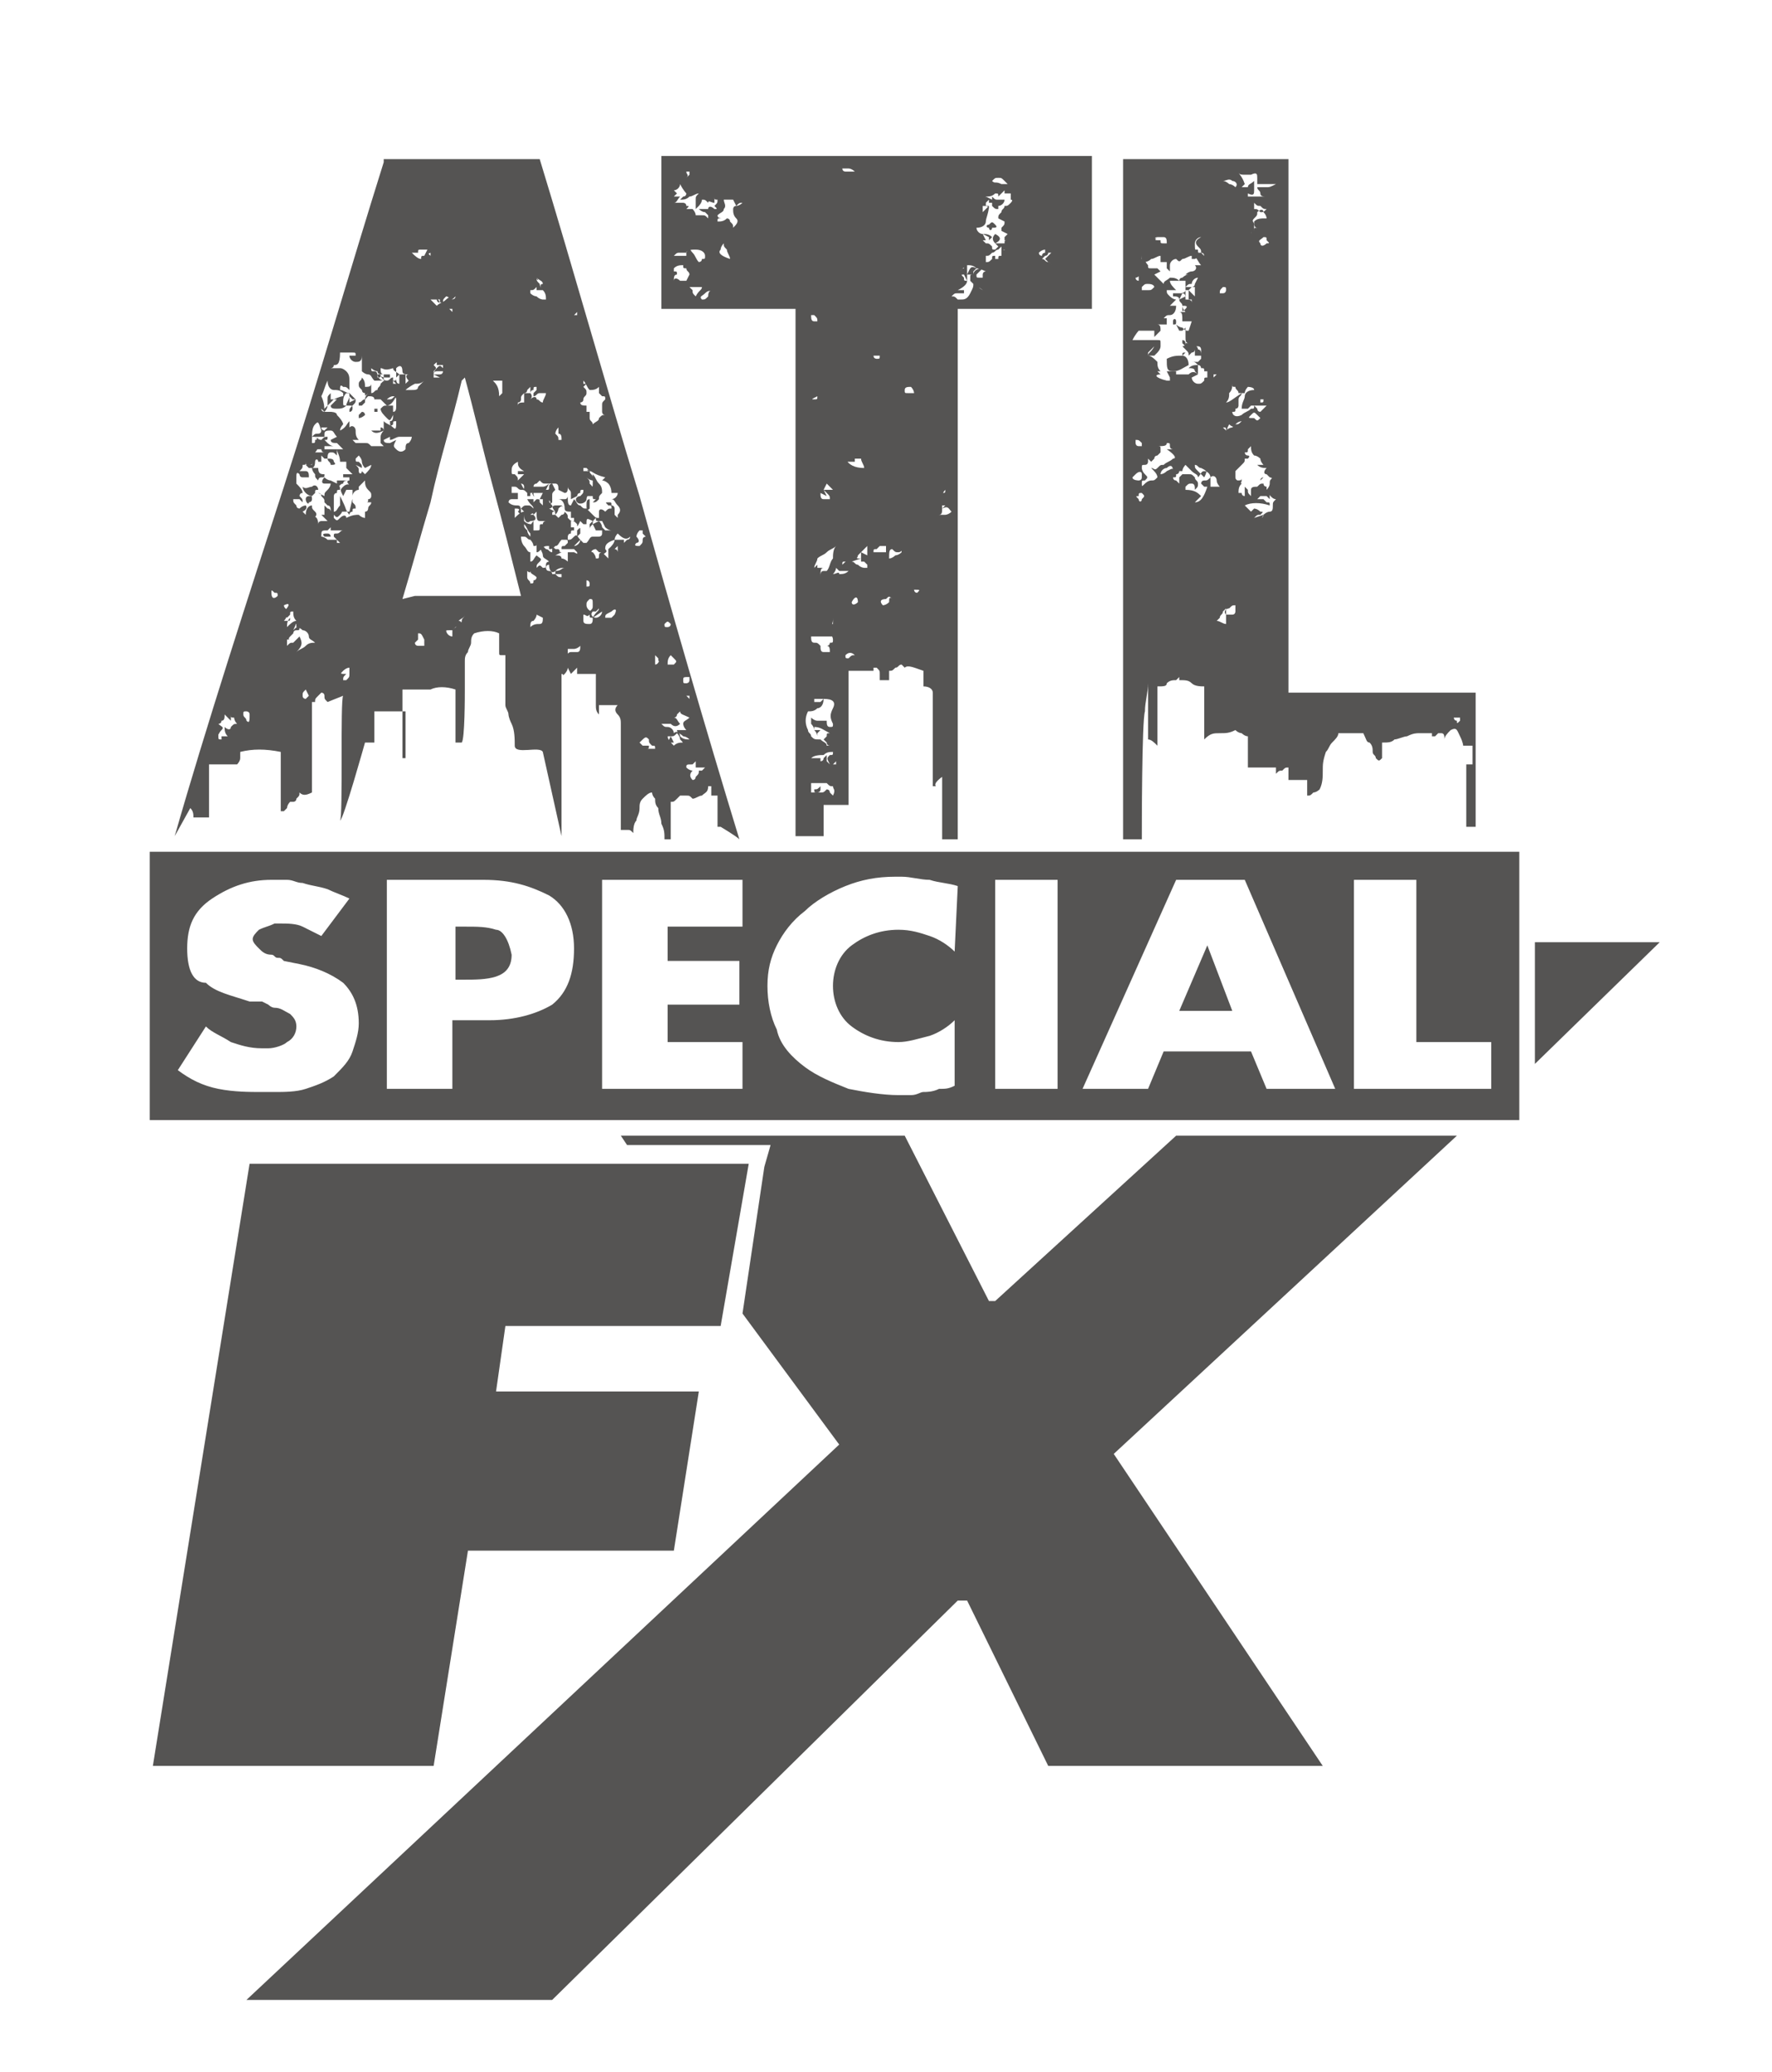 <?xml version="1.0" encoding="utf-8"?>
<!-- Generator: Adobe Illustrator 21.1.0, SVG Export Plug-In . SVG Version: 6.00 Build 0)  -->
<!DOCTYPE svg PUBLIC "-//W3C//DTD SVG 1.1//EN" "http://www.w3.org/Graphics/SVG/1.1/DTD/svg11.dtd">
<svg version="1.1" id="Layer_1" xmlns="http://www.w3.org/2000/svg" xmlns:xlink="http://www.w3.org/1999/xlink" x="0px" y="0px"
	 viewBox="0 0 56.8 66.4" style="enable-background:new 0 0 56.8 66.4;" xml:space="preserve">
<style type="text/css">
	.st0{fill:#555453;}
</style>
<path class="st0" d="M23.1,42.5h-6.9l-0.3,2.1h6.5l-0.8,5.1H15l-1.1,6.9H4.9l3.1-19.3h16L23.1,42.5z"/>
<g>
	<polygon class="st0" points="53.2,30.2 49.2,30.2 49.2,34.1 	"/>
	<polygon class="st0" points="46.7,36.4 37.7,36.4 31.9,41.7 31.7,41.7 29,36.4 19.9,36.4 20.1,36.7 24,36.7 24.7,36.7 24.5,37.4 
		23.8,42.1 26.9,46.3 7.9,64.1 17.7,64.1 30.7,51.3 31,51.3 33.6,56.6 42.4,56.6 35.7,46.6 	"/>
</g>
<g>
	<path class="st0" d="M15.9,29.8c-0.3-0.1-0.6-0.1-1-0.1h-0.3v1.7h0.3c0.3,0,0.7,0,1-0.1c0.3-0.1,0.5-0.3,0.5-0.7
		C16.3,30.1,16.1,29.8,15.9,29.8z"/>
	<polygon class="st0" points="38.7,30.3 37.8,32.4 39.5,32.4 	"/>
	<path class="st0" d="M4.8,27.3v8.6h43.9v-8.6H4.8z M11.5,32.8L11.5,32.8c0,0.3-0.1,0.6-0.2,0.9c-0.1,0.3-0.3,0.5-0.6,0.8
		c-0.3,0.2-0.6,0.3-0.9,0.4C9.5,35,9.1,35,8.8,35c-0.1,0-0.1,0-0.2,0s-0.1,0-0.2,0C8,35,7.5,35,7,34.9c-0.5-0.1-0.9-0.3-1.3-0.6
		l0.9-1.4c0.2,0.2,0.5,0.3,0.8,0.5c0.3,0.1,0.6,0.2,1,0.2c0,0,0,0,0.1,0c0,0,0,0,0.1,0c0.2,0,0.5-0.1,0.6-0.2
		c0.2-0.1,0.3-0.3,0.3-0.5c0-0.2-0.1-0.3-0.2-0.4c-0.2-0.1-0.3-0.2-0.5-0.2c-0.1,0-0.2-0.1-0.2-0.1s-0.2-0.1-0.2-0.1H8.1H8
		c-0.6-0.2-1.1-0.3-1.4-0.6C6.2,31.5,6,31.1,6,30.4c0-0.7,0.2-1.2,0.8-1.6s1.2-0.6,1.9-0.6c0.2,0,0.3,0,0.5,0c0.2,0,0.3,0.1,0.5,0.1
		c0.3,0.1,0.5,0.1,0.8,0.2c0.2,0.1,0.5,0.2,0.7,0.3L10.3,30c-0.2-0.1-0.4-0.2-0.6-0.3c-0.2-0.1-0.5-0.1-0.7-0.1c-0.1,0-0.1,0-0.1,0
		s-0.1,0-0.1,0c-0.2,0.1-0.3,0.1-0.5,0.2c-0.1,0.1-0.2,0.2-0.2,0.3c0,0.1,0.1,0.2,0.2,0.3c0.1,0.1,0.2,0.2,0.4,0.2
		c0.1,0,0.1,0.1,0.2,0.1c0.1,0,0.1,0,0.2,0.1l0.5,0.1c0.5,0.1,1,0.3,1.4,0.6C11.3,31.8,11.5,32.2,11.5,32.8
		C11.5,32.7,11.5,32.7,11.5,32.8z M17.7,32.2c-0.5,0.3-1.2,0.5-2,0.5h-1.2v2.2h-2.1v-6.7h3.1c0.9,0,1.5,0.2,2.1,0.5
		c0.5,0.3,0.8,0.9,0.8,1.7C18.4,31.2,18.2,31.8,17.7,32.2z M23.8,29.7h-2.4v1.1h2.3v1.4h-2.3v1.2h2.4v1.5h-4.5v-6.7h4.5V29.7z
		 M30.6,30.5c-0.2-0.2-0.5-0.4-0.8-0.5c-0.3-0.1-0.6-0.2-1-0.2c-0.6,0-1.1,0.2-1.5,0.5c-0.4,0.3-0.6,0.8-0.6,1.3
		c0,0.5,0.2,1,0.6,1.3c0.4,0.3,0.9,0.5,1.5,0.5c0.3,0,0.6-0.1,1-0.2c0.3-0.1,0.6-0.3,0.8-0.5v2.1c-0.2,0.1-0.3,0.1-0.5,0.1
		C29.9,35,29.7,35,29.6,35c-0.1,0-0.2,0.1-0.4,0.1c-0.1,0-0.3,0-0.4,0c-0.5,0-1.1-0.1-1.6-0.2c-0.5-0.2-1-0.4-1.4-0.7
		c-0.4-0.3-0.8-0.7-0.9-1.2c-0.2-0.4-0.3-0.9-0.3-1.4c0-0.5,0.1-0.9,0.3-1.3c0.2-0.4,0.5-0.8,0.9-1.1c0.3-0.3,0.8-0.6,1.3-0.8
		c0.5-0.2,1-0.3,1.6-0.3h0.1h0.1c0.3,0,0.6,0.1,0.9,0.1c0.3,0.1,0.6,0.1,0.9,0.2L30.6,30.5L30.6,30.5z M33.9,34.9h-2v-6.7h2V34.9z
		 M40.6,34.9l-0.5-1.2h-2.8l-0.5,1.2h-2.1l3-6.7h2.2l2.9,6.7H40.6z M47.9,34.9h-4.5v-6.7h2v5.2h2.4V34.9z"/>
</g>
<g>
	<path class="st0" d="M13.3,19.1h3.4c-0.3-1.2-0.6-2.4-0.9-3.5s-0.6-2.4-0.9-3.5l-0.1,0.1c-0.3,1.3-0.7,2.5-1,3.9
		c-0.3,1-0.6,2.1-0.9,3.1L13.3,19.1z M10.5,22.5c-0.1-0.1-0.1-0.1-0.1-0.2s-0.1-0.1-0.1-0.1s-0.1,0.1-0.1,0.1
		c-0.1,0.1-0.1,0.1-0.1,0.2H10v2.9c-0.2,0.1-0.3,0.1-0.4,0c0,0.1,0,0.1-0.1,0.2c0,0.1-0.1,0.1-0.1,0.1H9.3c-0.1,0.1-0.1,0.2-0.1,0.2
		c-0.1,0.1-0.1,0.1-0.1,0.1H9v0.6H9v-2.5c-0.5-0.1-0.9-0.1-1.3,0c0,0.1,0,0.1,0,0.2s-0.1,0.2-0.1,0.2H6.7v1.7H6.2
		c0-0.1,0-0.2-0.1-0.3l-0.5,0.9c1-3.5,2.4-7.8,3.5-11.2s2.1-6.9,3.2-10.4V5.1h5c1.1,3.6,2.1,7.2,3.2,10.8c1,3.6,2.1,7.4,3.2,11
		c-0.1-0.1-0.6-0.4-0.6-0.4H23v-1h-0.2v-0.3h-0.1c0,0.2-0.1,0.2-0.2,0.3c-0.1,0-0.2,0.1-0.3,0.1c-0.1-0.1-0.1-0.1-0.2-0.1
		c-0.1,0-0.2,0-0.2,0c-0.1,0.1-0.1,0.1-0.1,0.1c-0.1,0.1-0.1,0.1-0.2,0.1v1.2h-0.2c0-0.2,0-0.3-0.1-0.5c0-0.2-0.1-0.3-0.1-0.5
		c-0.1-0.1-0.1-0.2-0.1-0.3c-0.1-0.1-0.1-0.2-0.1-0.2c-0.1,0-0.2,0.1-0.3,0.2c-0.1,0.1-0.1,0.2-0.1,0.3c0,0.2-0.1,0.3-0.1,0.4
		c-0.1,0.1-0.1,0.3-0.1,0.4c-0.1-0.1-0.1-0.1-0.2-0.1c-0.1,0-0.1,0-0.2,0v-3.4c0-0.1,0-0.2-0.1-0.3c-0.1-0.1-0.1-0.2,0-0.3h-0.6v0.3
		c-0.1-0.1-0.1-0.2-0.1-0.3v-1h-0.6v-0.2c-0.1,0.1-0.1,0.1-0.2,0.2l-0.1-0.2c0,0.1-0.1,0.2-0.1,0.2c-0.1,0.1,0,0-0.1,0v5.2l-0.6-2.7
		c-0.1-0.2-0.9,0.1-0.9-0.2c0-0.2,0-0.5-0.1-0.7c-0.1-0.2-0.1-0.3-0.1-0.3c0-0.1-0.1-0.2-0.1-0.3V21h-0.1c-0.1,0-0.1,0-0.1-0.1v-0.6
		c-0.2-0.1-0.5-0.1-0.8,0c-0.1,0.1-0.1,0.2-0.1,0.3c0,0.1-0.1,0.2-0.1,0.3c-0.1,0.1-0.1,0.2-0.1,0.3c0,0.1,0,0.3,0,0.4
		c0,0.2,0,0.3,0,0.5c0,0.2,0,1.6-0.1,1.7h-0.2v-1.7c-0.3-0.1-0.6-0.1-0.8,0c-0.2,0-0.6,0-0.9,0v2.2H13v-1.5h-1v1h-0.3
		c0,0-0.7,2.5-0.8,2.5c0.1-0.1,0-3.9,0.1-4L10.5,22.5z M7.2,22.9c0,0.1,0,0.2-0.1,0.2c0,0.1-0.1,0.1-0.1,0.1
		c0.1,0.1,0.2,0.1,0.1,0.2c-0.1,0.1-0.1,0.2-0.1,0.1v0.1c0,0.1,0,0.1,0.1,0.1v-0.1h0.2c-0.1-0.1-0.1-0.2-0.1-0.3
		c0.1,0.1,0.2,0.1,0.2,0c0.1-0.1,0.1-0.1,0.2-0.1c-0.1-0.1-0.1-0.2-0.1-0.3H7.6V23V23H7.5c-0.1,0-0.1,0-0.1-0.1v0.2
		c-0.1-0.1-0.1-0.1-0.1-0.1C7.3,23,7.3,23,7.2,22.9z M7.8,22.9c0,0.1,0.1,0.1,0.1,0.2c0.1,0.1,0.1,0,0.1-0.2c0-0.1-0.1-0.1-0.1-0.1
		C7.8,22.8,7.8,22.8,7.8,22.9z M8.7,19c0,0.2,0.1,0.2,0.2,0.1c0-0.1,0-0.1-0.1-0.1C8.7,18.9,8.7,18.9,8.7,19z M9.1,19.4L9.1,19.4
		c0,0.1,0.1,0.1,0.1,0.2c0,0.1,0,0.2-0.1,0.3h0.1c0.1,0,0.1,0,0.1-0.1c-0.1,0.1-0.1,0.2-0.1,0.3c0.1-0.1,0.2-0.2,0.3-0.2
		c-0.1-0.1-0.1-0.2-0.1-0.3c-0.1,0-0.1,0-0.1,0.1l-0.1,0.1c-0.1-0.1-0.1-0.1-0.1-0.2C9.3,19.4,9.3,19.3,9.1,19.4z M9.4,20.2
		c0.1-0.1,0.1-0.1,0.2-0.1c0,0.1,0,0.1-0.1,0.1c-0.1,0-0.1,0.1-0.1,0.1s-0.1,0.1-0.1,0.1c0,0-0.1,0.1,0,0.1H9.2v0.2
		c0.1-0.1,0.1-0.1,0.2-0.1c0.1-0.1,0.1-0.1,0.2-0.2c0.1,0.2,0.1,0.3-0.1,0.5c0.1-0.1,0.2-0.1,0.3-0.2c0.1-0.1,0.2-0.1,0.3-0.1
		c-0.1-0.1-0.2-0.1-0.2-0.2s-0.1-0.2-0.2-0.2c-0.1-0.1-0.2-0.1-0.2-0.1C9.5,19.9,9.5,20,9.4,20.2z M10.8,14.4v0.2
		c-0.1-0.1-0.1-0.1-0.2-0.1c-0.1,0-0.1,0.1-0.1,0.2c-0.1,0-0.1,0-0.1,0l-0.1-0.1v0.2h-0.1c0-0.1-0.1-0.1-0.1,0C10.1,15,10,15,10,15
		L9.9,15c-0.1-0.1-0.1-0.1-0.1-0.1H10v-0.1c0,0.1,0,0.1-0.1,0.1s-0.1,0-0.1-0.1c0,0.1,0,0.1-0.1,0.1C9.7,15,9.7,15,9.6,15.1
		c0.1,0,0.2,0,0.2,0c0.1,0,0.1,0.1,0.1,0.2c-0.1,0-0.1,0-0.2,0c-0.1,0-0.1-0.1-0.1-0.1c-0.1-0.1-0.1,0-0.1,0.1c0,0.1,0,0.2,0,0.2
		c0.1,0.1,0.2,0.2,0.2,0.3c-0.1,0-0.1,0.1-0.1,0.1C9.7,16,9.7,16,9.7,16.1l-0.1-0.1L9.4,16c0,0.1,0,0.1,0.1,0.2
		c0,0.1,0.1,0.1,0.1,0.1c0.1-0.1,0.2-0.1,0.2-0.1s0.1,0.1-0.1,0.2c0.1,0.1,0.1,0.1,0.1,0.1c0-0.2,0.1-0.3,0.2-0.3
		c0,0.1,0,0.1,0.1,0.2s0,0.2-0.1,0.2c0.1-0.1,0.2,0,0.2,0.2c0-0.1,0.1-0.1,0.1-0.1h0.1h0.1c-0.1-0.1-0.2-0.2-0.2-0.2h0.1v-0.3
		c0.1,0.1,0.1,0.1,0.1,0.1c0.1,0,0.1,0.1,0.1,0.1c0-0.1,0-0.2-0.1-0.2l-0.1-0.1c0-0.1,0-0.1-0.1-0.2c0-0.1-0.1-0.1-0.1-0.1l0.2,0.1
		c0-0.1,0-0.1,0.1-0.2c0.1-0.1,0.1-0.2,0.1-0.2c0-0.1,0.1,0,0.2,0c0.1,0.1,0.1,0.1,0.1,0.2c-0.1,0-0.1,0-0.1,0.1
		c-0.1,0-0.1,0.1-0.1,0.1v0.5c0.1,0,0.1-0.1,0.2-0.2c0.1,0.1,0.1,0.2,0,0.3c-0.1,0.1-0.1,0.1-0.2,0v0.1c0.1,0.1,0.1,0.1,0.2,0
		c0.1-0.1,0.2-0.1,0.2,0c0.2-0.1,0.3-0.1,0.4-0.1c0.1,0.1,0.2,0.1,0.2,0.1v-0.2c0.1,0,0.1-0.1,0.1-0.1c0-0.1,0.1-0.1,0.1-0.2h-0.2
		c0.1,0,0.1,0,0.1-0.1c0.1,0,0.1-0.1,0.1-0.1c0-0.1,0-0.1-0.1-0.2c-0.1-0.1-0.1-0.2-0.1-0.3c-0.1,0.1-0.2,0.2-0.2,0.2v0.1
		c-0.1,0-0.2,0.1-0.2,0.2v-0.2h-0.2l-0.1,0.2c-0.1-0.2-0.1-0.2,0-0.3c0.1-0.1,0.2-0.1,0.3,0c-0.2-0.1-0.2-0.2-0.1-0.2
		c-0.1,0-0.2,0-0.2,0.1c-0.1,0-0.1,0.1-0.2,0.1v-0.2h0.4v-0.1H11v-0.1h0.3c-0.1-0.1-0.1-0.1-0.1-0.1C11.1,15,11.1,15,11.1,15v-0.2
		L11,14.8c0,0-0.1,0-0.1,0C10.9,14.6,10.8,14.5,10.8,14.4z M9.5,15.8L9.5,15.8L9.5,15.8C9.5,15.8,9.5,15.8,9.5,15.8
		C9.4,15.8,9.5,15.8,9.5,15.8z M9.8,22.1c-0.1,0.1-0.1,0.1-0.1,0.2s0.1,0.1,0.1,0.1s0.1-0.1,0.1-0.1C9.8,22.1,9.8,22.1,9.8,22.1z
		 M9.8,15.8c-0.1-0.1-0.1-0.2-0.1-0.2c0.1,0.1,0.2,0,0.3,0c0.1-0.1,0.2,0,0.2,0.1c-0.1,0-0.1,0-0.1,0.1c-0.1,0.1-0.1,0.1-0.1,0.1
		C10,15.9,9.9,15.9,9.8,15.8z M9.8,16c0-0.1,0.1-0.1,0.1-0.1c0.1,0,0.1,0,0.1,0.1c0,0.1-0.1,0.1-0.1,0.1C9.9,16.2,9.8,16.1,9.8,16z
		 M10,14v0.2c0.1,0,0.1,0,0.1-0.1c0.1,0,0.1-0.1,0.1-0.1c0,0.1,0,0.2,0,0.3c0,0.1-0.1,0.2-0.1,0.2h0.3c-0.1,0-0.1-0.1-0.1-0.1h-0.1
		h-0.1l0.1-0.1c0-0.1,0-0.2-0.1-0.3c0.1,0.1,0.2,0.1,0.2,0.1c0.1-0.1,0.1-0.1,0.2-0.1c0,0.1,0,0.1-0.1,0.1c0.1,0.1,0.1,0.1,0.1,0.1
		s0.1,0.1,0.2,0.1h-0.3v0.1h0.6c-0.1-0.1-0.2-0.2-0.2-0.2c-0.1,0-0.2,0-0.2-0.1l0.2-0.1c-0.1-0.1-0.1-0.2-0.2-0.2
		c-0.1,0-0.2,0-0.2,0.1v-0.1c0.1-0.1,0.1-0.1,0.1-0.1h-0.2c0,0.1,0.1,0.1,0.1,0.1s0,0,0,0.1v0.1L10,14c0.1-0.1,0.1-0.1,0.2-0.1
		s0.1-0.1,0.1-0.1c-0.1-0.3-0.1-0.3-0.2-0.2C10,13.7,10,13.9,10,14z M10.1,15h0.1c0,0.2,0.1,0.2,0.2,0.2c0,0.1,0,0.1-0.1,0.1
		c-0.1,0-0.1,0.1-0.1,0.1c-0.1-0.1-0.1-0.1-0.1-0.2c-0.1-0.1-0.1-0.2-0.1-0.2L10.1,15L10.1,15z M10.3,17.2L10.3,17.2L10.3,17.2
		c0,0,0.1,0,0.2,0.1c0.1,0,0.2,0,0.3,0v0.1h0.1c-0.1-0.1-0.2-0.2-0.2-0.2c0-0.1,0-0.1,0.1-0.1c0.1,0,0.1-0.1,0.2-0.1h-0.4v-0.1
		c-0.1,0.1-0.1,0.1-0.1,0.1C10.3,17,10.3,17,10.3,17.2z M10.4,13.2l-0.1-0.1C10.3,13.2,10.4,13.2,10.4,13.2
		C10.4,13.3,10.4,13.3,10.4,13.2C10.4,13.3,10.4,13.2,10.4,13.2c0.1-0.1,0.1-0.2,0.1-0.2c0.1-0.1,0.2-0.2,0.2-0.2s0.2-0.1,0.3-0.1
		v-0.1c-0.1-0.1-0.2-0.1-0.3-0.1c-0.1,0-0.2-0.1-0.2-0.3c-0.1,0.2-0.1,0.3-0.2,0.5C10.4,12.9,10.4,13.1,10.4,13.2z M10.4,17.2
		c-0.1-0.1,0-0.1,0.1-0.1c0.1,0,0.1,0.1,0.1,0.1H10.4z M10.4,15.5c-0.1,0-0.1-0.1,0-0.2c0.1,0.1,0.2,0.1,0.2,0.1s0.2,0.1,0.2,0.1
		L10.4,15.5L10.4,15.5z M10.5,14.7c0.1,0,0.2,0,0.2,0.1c0.1,0.1,0,0.1-0.1,0.1C10.6,14.8,10.5,14.8,10.5,14.7z M10.7,11.7
		c0,0.1-0.1,0.1-0.1,0.1c0.1,0,0.2,0,0.3,0c0.1,0,0.2,0.1,0.2,0.1c0.1,0.1,0.1,0.2,0.1,0.3c0,0.1,0,0.2,0,0.3
		c-0.1-0.1-0.1-0.1-0.2-0.1c-0.1-0.1-0.1,0-0.1,0.1c0.1,0,0.2,0.1,0.3,0.1c0.1,0.1,0.2,0.2,0.2,0.2h-0.1c-0.1-0.1-0.1-0.1-0.1-0.1
		c0,0.1-0.1,0.2-0.1,0.3c-0.1,0.1-0.2,0.1-0.3,0.1c-0.1,0-0.2,0-0.2-0.1l0.1-0.1c0.1-0.1,0.1-0.1,0.1-0.1h-0.2v-0.2
		c-0.1,0.1-0.1,0.1-0.1,0.2c0,0.1,0,0.1,0,0.2l-0.1,0.1c0,0,0,0.1,0,0.1c0.1,0,0.2,0,0.2,0s0.2,0,0.2,0.1C11,13.5,11,13.6,11,13.6
		s-0.1,0.1-0.1,0.2c0.2-0.1,0.2-0.2,0.3-0.3v0.2c0.1-0.1,0.2,0,0.2,0.1c0,0.1,0,0.2,0.1,0.3h-0.2l0.1,0.1c0,0,0.1,0,0.1,0
		s0.1,0,0.2,0c0.1,0,0.1,0,0.2,0.1h0.2h0.2l-0.1-0.1c0-0.1,0-0.1,0-0.2s0.1-0.2,0.1-0.2c-0.2,0.1-0.3,0.1-0.4,0H12h0.2v-0.1
		c0.1,0,0.1,0.1,0.1,0.1c0,0.1,0,0.1,0,0.2c0,0.1,0,0.1,0,0.1c0,0.1,0.1,0.1,0.2,0.1l0.2-0.1c-0.1,0.2-0.1,0.2,0,0.3
		c0.1,0.1,0.2,0.1,0.3,0c0-0.1,0-0.2,0.1-0.2c0.1-0.1,0.1-0.2,0.1-0.2C13.1,14,13,14,12.8,14c-0.1,0-0.2,0.1-0.3,0.1V14l-0.2,0.1
		v-0.6c0.1,0.1,0.2,0.1,0.3,0.2c0.1,0.1,0.1,0,0.1-0.2c-0.1,0-0.1,0-0.1,0.1c-0.1,0.1-0.1,0-0.1-0.1c0.1,0,0.1-0.1,0.1-0.2
		c-0.1,0.2-0.1,0.2-0.2,0.1c-0.1-0.1-0.2-0.2-0.2-0.3c0.1-0.1,0.1-0.1,0.2-0.1s0.1,0,0.2,0v0.2c0.1,0,0.1-0.1,0.1-0.2
		c0-0.1,0-0.2,0-0.2c0,0,0-0.1-0.1-0.1c-0.1,0-0.2,0.1-0.2,0.1c0.1,0,0.1,0,0.1,0c0.1,0,0.1-0.1,0.2-0.1c-0.1,0.2-0.2,0.3-0.3,0.3
		c-0.1-0.1-0.2-0.2-0.2-0.2l-0.2,0c0-0.1-0.1-0.1-0.2-0.1c-0.1,0.1-0.1,0.1-0.1,0.2l-0.1,0.1h-0.1v-0.1c0.1,0,0.1-0.1,0.2-0.1
		c0-0.1,0.1-0.2,0.1-0.2c-0.1,0.1-0.1,0.1-0.1,0c-0.1,0-0.1-0.1-0.1-0.1c-0.1-0.1-0.1-0.1-0.1-0.2c0-0.1,0.1-0.1,0.1-0.2
		c0.1,0.1,0.1,0.2,0.1,0.3c0.1,0,0.2,0,0.2-0.1v0.3c0.1,0,0.1-0.1,0.2-0.1c0-0.1,0.1-0.1,0.1-0.2c0.1-0.1,0.1-0.1,0.2-0.1
		c0.1,0,0.1-0.1,0.2-0.1h-0.2c-0.1,0-0.2,0-0.2-0.1c0,0.1,0.1,0.2,0.2,0.2H12c-0.1-0.1-0.1-0.2-0.2-0.2c-0.1,0-0.2-0.1-0.2-0.1v-0.5
		c0,0.2-0.1,0.2-0.2,0.2c-0.1,0-0.2-0.1-0.2-0.2h0.2c0-0.1,0-0.1-0.1-0.1h-0.2c-0.1,0-0.1,0-0.2,0C10.9,11.7,10.8,11.7,10.7,11.7
		C10.7,11.6,10.7,11.7,10.7,11.7z M10.9,15.9c0.1,0.2,0.2,0.4,0.2,0.5h-0.3c0.1-0.1,0.1-0.2,0.1-0.2C10.9,16.1,10.9,16,10.9,15.9z
		 M11.1,21.6c-0.1,0.1-0.1,0.1-0.1,0.2h0.1c0.1-0.1,0.1-0.1,0.1-0.2c0-0.1,0-0.2,0-0.2c-0.1,0-0.2,0.1-0.2,0.1
		C10.9,21.6,10.9,21.6,11.1,21.6z M11.1,12.6c-0.1,0.1-0.1,0.2-0.1,0.3c0,0.1,0,0.1,0.1,0.1c0.1,0,0.1,0,0.1,0c0.1,0,0.1,0,0.1,0.1
		c0,0,0,0.1-0.1,0.1c0-0.1,0-0.1,0.1-0.2c0.1-0.1,0.1-0.1,0.1-0.2l-0.2,0.1c0-0.1,0-0.2,0-0.2C11.2,12.6,11.2,12.6,11.1,12.6z
		 M11.3,16.1c0.1,0.1,0.1,0.1,0.1,0.2c-0.1,0-0.1,0-0.1,0.1c-0.1,0-0.1,0.1-0.1,0.1s-0.1-0.1-0.1-0.2c0,0.1,0,0.1,0,0.1h0.1
		C11.3,16,11.3,15.9,11.3,16.1z M11.4,14.7c0,0.1,0,0.1,0.1,0.1c0.1,0.1,0.1,0.1,0.1,0.2l-0.2-0.1c0.1,0.1,0.1,0.1,0.1,0.2
		c0,0.1,0.1,0.1,0.1,0l0.1,0.1c0.1-0.1,0.2-0.2,0.2-0.3L11.7,15c-0.1-0.1-0.1-0.2-0.1-0.2c0-0.1-0.1-0.2-0.1-0.2
		C11.5,14.6,11.5,14.6,11.4,14.7z M11.5,13.3c0.1-0.1,0.1-0.1,0.1-0.1c0.1,0,0.1,0.1,0.1,0.1s-0.1,0.1-0.2,0.1
		C11.5,13.5,11.5,13.5,11.5,13.3z M12.2,11.8c0,0.1,0,0.2,0.1,0.2c-0.1,0-0.2,0-0.2-0.1c-0.1,0-0.2-0.1-0.2-0.1c0,0.1,0,0.1,0.1,0.1
		s0.1,0.1,0.1,0.2c0.1,0,0.1,0,0.1-0.1C12,12,12,12,12.1,12c0,0.1,0.1,0.2,0.2,0.2V12h0.2v0.1h0.1v0.2h0.1l-0.1-0.1
		c0.1,0,0.1,0,0.1-0.1l0.1-0.1c-0.1-0.1-0.2-0.1-0.2-0.2C12.3,11.9,12.3,11.8,12.2,11.8z M12,13.1c0.1,0,0.1,0,0.1,0v0.1L12,13.2
		C12,13.2,12,13.2,12,13.1z M12.7,11.8c0,0.1,0,0.2,0,0.3c0,0.1,0,0.2,0.1,0.2v-0.1v-0.1V12L13,12v0.3l0.1-0.1
		C13,12.1,13,12,13.1,12c-0.1,0-0.2,0-0.2-0.1C12.9,11.7,12.8,11.7,12.7,11.8z M13,12.5L13,12.5c0.1,0,0.1,0,0.2,0s0.2,0,0.2-0.1
		c0.1-0.1,0.1-0.1,0.1-0.1c0.1-0.1,0.1-0.1,0.1-0.1c-0.1,0.1-0.2,0.1-0.3,0.1C13.1,12.4,13,12.5,13,12.5z M13.2,8.1
		c0.1,0.1,0.2,0.2,0.3,0.2c0-0.1,0-0.1,0.1-0.1l0.1-0.1l0.1,0.1V8.1l-0.2,0.1L13.7,8h-0.2c-0.1,0-0.1,0-0.1,0.1
		C13.3,8.1,13.3,8.1,13.2,8.1z M13.4,20.3v0.2l-0.1,0.1c0,0.1,0.1,0.1,0.1,0.1s0.1,0,0.2,0c0-0.1,0-0.1,0-0.2
		C13.5,20.3,13.5,20.3,13.4,20.3z M14.2,9.7c-0.1,0-0.1,0-0.1-0.1c-0.1,0-0.1-0.1-0.1-0.1l0.1,0.2c-0.1,0-0.1-0.1-0.1-0.1
		c0,0-0.1,0-0.1,0h-0.1c0.1,0.1,0.1,0.1,0.2,0.2c0.1-0.1,0.2-0.1,0.3-0.2c0.1-0.1,0.2-0.1,0.2,0.1l-0.1-0.1c0.1,0,0.2,0,0.2-0.1
		c-0.1,0.1-0.1,0.1-0.2,0.1c0-0.1-0.1-0.1-0.1-0.1C14.2,9.6,14.2,9.6,14.2,9.7z M14.1,11.6c-0.1,0-0.1,0-0.2,0.1
		c0.1,0.1,0.1,0.1,0,0.2c0,0.1,0,0.1,0,0.2h0.2L13.9,12C14,12,14.1,12,14.1,12c0.1,0,0.1-0.1,0.1-0.1c-0.1,0-0.1,0-0.2,0
		c-0.1,0-0.1,0.1-0.1,0.1c0-0.1,0.1-0.2,0.1-0.2c0.1-0.1,0.1-0.1,0.2,0v-0.1h-0.2V11.6z M14.7,19.9c0.1,0,0.1,0.1,0.1,0.1
		s0,0.2,0,0.2c-0.1-0.1-0.1-0.1-0.2-0.1l-0.1,0.1h-0.1c-0.1,0-0.1,0-0.2,0.1c-0.1,0.1-0.1,0.1-0.2,0.1c0.1,0,0.1,0,0.1-0.1
		c0.1-0.1,0.1-0.1,0.2-0.1c0,0.1,0.1,0.2,0.2,0.2v-0.2c0.1-0.1,0.1-0.1,0.2-0.1c0.1-0.1,0.1-0.2,0.1-0.2c0-0.1,0.1-0.1,0.1-0.2
		C14.9,19.8,14.8,19.8,14.7,19.9C14.8,19.9,14.7,19.9,14.7,19.9z M14.4,9.9C14.4,10,14.4,10,14.4,9.9l0.1,0.1V9.9
		C14.5,9.9,14.5,9.9,14.4,9.9z M15.8,12.2c0.1,0.1,0.2,0.2,0.2,0.5l0.1-0.1c0-0.1,0-0.2,0-0.2c0-0.1,0-0.1,0-0.2
		C16,12.2,15.9,12.2,15.8,12.2z M18.9,15.1C18.8,15.1,18.8,15,18.9,15.1C18.8,15,18.8,15,18.8,15h-0.1v0.1
		C18.7,15.1,18.8,15.1,18.9,15.1c0,0.1,0.1,0.1,0.1,0.2c0.1,0,0.1,0.1,0,0.1c0,0-0.1,0-0.2-0.1c0.1,0.1,0.1,0.1,0.1,0.2
		c0.1,0.1,0.1,0.1,0.1,0.2c-0.1,0.1-0.2,0.2-0.2,0.3s-0.2,0.2-0.3,0.1c-0.1-0.1,0-0.2,0.1-0.2c0.1-0.1,0.1-0.1,0.1-0.2
		c-0.1,0-0.1,0-0.1,0.1c-0.1,0-0.1,0.1-0.1,0.1v-0.2v0.2l-0.2,0.1c0-0.1,0-0.1,0-0.2c0-0.1-0.1-0.1-0.1-0.2c0,0.1,0,0.2-0.1,0.2
		l-0.2-0.1c0-0.1,0-0.2-0.1-0.2s-0.1,0-0.1,0c-0.1,0-0.1,0-0.2,0s-0.1,0-0.2-0.1c-0.1,0.1-0.1,0.1-0.1,0.1c-0.1,0-0.1,0.1-0.1,0.1
		c0.1,0,0.2,0,0.3,0c0.1,0,0.2-0.1,0.2-0.1l-0.1,0.2c0.1,0,0.1,0,0.1-0.1s0.1-0.1,0.1-0.1l0.1,0.2c-0.1,0.1-0.1,0.1-0.1,0.2
		c0,0.1,0,0.1,0,0.1s0,0.1,0,0.1c0,0-0.1,0.1-0.1,0.1c0.1-0.1,0-0.2-0.1-0.2s-0.2,0-0.2,0l0.1-0.2H17v0.1h0.2c-0.1,0-0.1,0-0.1-0.1
		c-0.1,0-0.1-0.1-0.1-0.1l0.1,0.2h-0.2v-0.1c-0.1-0.1-0.1-0.1-0.2-0.1c-0.1,0-0.1-0.1-0.2-0.1h-0.1v0.2h0.2c0,0.1,0,0.2,0,0.2
		s-0.1,0-0.1,0c-0.1,0-0.1,0-0.1,0c-0.1,0-0.1,0.1-0.1,0.1c0.1,0.1,0.2,0.1,0.3,0.1c0.1,0,0.1,0.1,0.1,0.3l-0.1-0.1
		c0.1-0.1,0-0.1-0.1-0.1v0.3c0.1-0.1,0.2-0.2,0.3-0.2l-0.1-0.1c0.1-0.1,0.1-0.1,0.2-0.1s0.1,0,0.2,0.1c0-0.1-0.1-0.1-0.2-0.3h0.2
		v0.1l0.1-0.1c0.1,0,0.1,0,0.1,0.1c0.1,0.1,0.1,0.1,0.1,0.1L17.4,16h0.2c0,0.1,0,0.1,0.1,0.2c0,0.1,0.1,0.2,0.1,0.2
		c-0.1,0-0.1,0-0.1,0.1h-0.1h0.2c0.1-0.1,0.1-0.2,0.1-0.2c0.1-0.1,0.1-0.1,0.2,0c0-0.2-0.1-0.3-0.2-0.3c0.1,0,0.1,0,0.2,0
		c0.1,0,0.1-0.1,0.1-0.1c0,0.2,0,0.3,0.1,0.3l0.1-0.2c0.1,0.1,0.1,0.2,0.2,0.2c0.1,0.1,0.1,0.1,0.2,0.1c0.1,0.1,0.2,0.2,0.2,0.2
		c0.1,0.1,0.1,0.1,0.2,0.1c0-0.1,0-0.1,0-0.2c0-0.1,0.1-0.1,0.2,0c0.1-0.1,0.1-0.1,0.2-0.1c0-0.1,0-0.1-0.1-0.1
		c-0.1-0.1-0.1-0.1,0-0.1s0.1,0,0.1,0.1c0.1,0,0.1,0.1,0.1,0.1v0.2l0.1,0.1v-0.1h0.2h-0.2c0.1-0.1,0.1-0.2,0-0.3
		c-0.1-0.1-0.1-0.2-0.2-0.2c0.1,0,0.2-0.1,0.2-0.2h-0.2c0-0.2-0.1-0.3-0.1-0.3s-0.1-0.1-0.2-0.1l0.1-0.1C19,15.2,19,15.1,18.9,15.1
		L18.9,15.1z M16.4,15.1c0,0.1,0,0.1,0.1,0.1c0.1,0.1,0.1,0.1,0.1,0.2c0.1-0.1,0.1-0.1,0.1-0.1s0.1-0.1,0.1-0.1h-0.2v-0.1h0.2
		c-0.2-0.1-0.2-0.2-0.2-0.3C16.4,14.9,16.4,15,16.4,15.1C16.4,15,16.4,15.1,16.4,15.1z M16.8,12.6C16.7,12.6,16.7,12.6,16.8,12.6
		c-0.1,0.1-0.1,0.1-0.1,0.2s-0.1,0.1-0.1,0.1V13c0-0.1,0.1-0.1,0.2-0.1V13L16.8,12.6c0.1,0,0.2,0,0.2,0s0.1,0.1,0,0.2
		c0.1-0.1,0.2-0.1,0.2,0c0.1,0,0.1,0.1,0.2,0.1c0-0.1,0.1-0.2,0.1-0.3c-0.1,0-0.1,0-0.2,0c-0.1,0-0.1,0.1-0.2,0.1c0-0.1,0-0.1,0-0.1
		l0.1-0.1v-0.1c-0.1,0-0.1,0-0.1,0.1c-0.1,0-0.1,0.1-0.1,0.1v-0.2c-0.1,0.1-0.1,0.1-0.1,0.1C16.9,12.6,16.8,12.6,16.8,12.6z
		 M17,16.5h0.1c0.1,0.1,0.1,0.2-0.1,0.2c-0.1,0.1-0.2,0-0.2-0.2v0.2c0.1,0.1,0.2,0.1,0.2,0.1c0.1,0,0.1,0,0.1,0c0,0.1,0,0.1,0,0.1
		c0,0.1-0.1,0.1-0.1,0.2c-0.1-0.1-0.1-0.2-0.2-0.3c0,0.1,0,0.1,0.1,0.2c0,0.1,0.1,0.2,0.1,0.2h-0.3c0,0.2,0.1,0.3,0.1,0.3
		c0.1,0.1,0.1,0.2,0.2,0.2V18c0.1,0,0.1-0.1,0.2-0.2c0.1,0.1,0.2,0.1,0.1,0.2c-0.1,0.1-0.1,0.1-0.1,0.2c0.1-0.1,0.1-0.1,0.2,0
		c0.1,0,0.1,0,0.1-0.1s0.1-0.1,0.1-0.1c-0.1-0.1-0.2-0.1-0.2-0.2c0-0.1-0.1-0.2-0.1-0.3c0.1,0,0.1,0,0.2,0.1c0.1,0,0.1,0.1,0.2,0.1
		v-0.2c0.1,0.1,0.2,0.2,0.3,0.2l-0.2,0.1c0.1,0,0.2,0,0.2,0.1c0.1,0,0.2,0.1,0.2,0.1v-0.3c0.1,0,0.2,0,0.2,0s0.2,0.1,0.2,0.1
		c-0.1,0-0.1,0-0.1-0.1c0,0-0.1-0.1-0.1-0.1h-0.4c0-0.1,0-0.1,0.1-0.1l0.1-0.1c0-0.1,0-0.1-0.1-0.1S18,17.3,18,17.3
		c-0.1,0.1-0.1,0.2-0.2,0.2c-0.1,0.1-0.1,0.1-0.2,0.1v-0.1c-0.1,0-0.2,0-0.2,0.1c-0.1,0-0.1,0.1-0.2,0.1v-0.3c0,0.1,0,0.1-0.1,0.1
		c0-0.1-0.1-0.2-0.1-0.2c-0.1,0-0.1-0.1-0.2-0.1h0.2c0-0.1,0-0.2,0-0.3s0.1-0.2,0.1-0.2v0.3h0.1c0.1,0,0.1,0,0.1-0.1
		c0-0.1,0-0.1,0.1-0.1c0-0.1,0.1-0.1,0.1-0.1h-0.2c-0.1,0-0.1-0.1-0.1-0.3c-0.1,0.1-0.1,0.1-0.1,0.1C17.1,16.4,17,16.5,17,16.5z
		 M16.7,15.5L16.7,15.5c0.1,0.2,0.1,0.2,0.1,0.1C16.8,15.5,16.7,15.5,16.7,15.5z M16.9,18.3c0,0.1,0,0.2,0,0.2
		c0,0.1,0.1,0.1,0.1,0.2c0.1,0,0.1,0,0.1-0.1c0.1,0,0.1-0.1,0.1-0.1c-0.1-0.1-0.2-0.1-0.2-0.2C17,18.4,16.9,18.3,16.9,18.3z
		 M17.2,19.7c0,0.1-0.1,0.2-0.1,0.2C17,19.9,17,20,17,20.1c0.1-0.1,0.2-0.1,0.3-0.1s0.1-0.1,0.1-0.2L17.2,19.7L17.2,19.7z M17.2,8.9
		c0,0.1,0,0.1,0.1,0.2c0,0.1,0.1,0.2,0.1,0.2h-0.2V9.1v0.1c-0.1,0.1-0.1,0.1-0.2,0.1C17,9.3,17,9.4,17,9.4c0.1,0.1,0.2,0.1,0.2,0.1
		c0.1,0.1,0.2,0.1,0.2,0.1h0.1c0-0.1,0-0.2-0.1-0.3c-0.1-0.1-0.1-0.2,0-0.2C17.4,9,17.3,9,17.2,8.9C17.3,9,17.2,9,17.2,8.9z
		 M17.3,17.6L17.3,17.6L17.3,17.6L17.3,17.6L17.3,17.6z M17.8,18.4C17.7,18.4,17.7,18.4,17.8,18.4c0.1,0.1,0.1,0.1,0.2,0.1v-0.1
		L17.8,18.4v-0.1c0.2,0,0.2-0.1,0.3-0.1c-0.1,0-0.2,0-0.3,0.1c-0.1,0.1-0.2,0-0.2-0.2c-0.1,0-0.1,0.1-0.1,0.1s0,0.1,0.1,0.1
		c0.1,0,0.1,0.1,0.1,0.1c0.1,0,0.1,0,0.1,0C17.8,18.3,17.8,18.4,17.8,18.4z M17.8,17.7c-0.1,0-0.1-0.1-0.1-0.1h0.2
		C18,17.7,17.9,17.7,17.8,17.7z M17.8,16.5c0.1,0.1,0.1,0.1,0.1,0.1c0.1-0.1,0.1-0.1,0.1-0.1c0.1,0,0.1-0.1,0.1-0.1
		c0.1,0.1,0.1,0.1,0.1,0.2c0.1,0.1,0.1,0.1,0.2,0.1v-0.1h-0.1v-0.2c-0.1,0-0.2,0-0.2-0.1c-0.1-0.1-0.1-0.1-0.1-0.1
		c-0.1,0-0.1,0-0.2,0c-0.1,0-0.1,0.1-0.2,0.1C17.8,16.4,17.8,16.4,17.8,16.5z M17.9,13.7c-0.1,0.1-0.1,0.2-0.1,0.2
		c0.1,0.1,0.1,0.1,0.1,0.2h0.2L18,14.1c0-0.1,0-0.2-0.1-0.2C17.9,13.7,17.9,13.7,17.9,13.7z M18.2,20.8v0.2L18.1,21
		c-0.1,0-0.1,0-0.2,0c0.1,0,0.2,0,0.2,0c0.1,0,0.1-0.1,0.2-0.1c0.1,0,0.1,0,0.2,0c0.1,0,0.1-0.1,0.1-0.2c-0.1,0.1-0.2,0.1-0.2,0.1
		C18.3,20.8,18.3,20.8,18.2,20.8L18.2,20.8c0.1,0,0.1-0.1,0.2-0.1C18.4,20.7,18.3,20.8,18.2,20.8z M18.8,16.8c-0.1,0-0.1,0-0.1,0
		l-0.1-0.1c-0.1,0.2-0.1,0.2-0.1,0.1c-0.1-0.1-0.1-0.1-0.2-0.1v0.2h0.1V17c-0.1,0-0.1,0-0.1,0.1c-0.1,0-0.1,0.1-0.1,0.1v0.1
		c0.1,0,0.1,0,0.2-0.1c0.1-0.1,0.1,0,0.2,0.1c-0.1,0.1-0.2,0.2-0.2,0.2c0.1,0,0.2-0.1,0.2-0.2l0.1,0.1c0,0,0.1,0,0.1,0
		c0.1-0.1,0.1-0.2,0.2-0.2c0.1,0,0.1,0,0.2,0c0,0,0.1,0,0.1-0.1V17h-0.2c0-0.1,0-0.1,0-0.1l0.1-0.1l0.1,0.1C19,17,19.1,17,19.1,17
		L19,16.8l0.2-0.1c0.1,0.1,0.1,0.2,0.1,0.2s0.1,0.1,0.1,0.1v0.2V17h0.2c-0.1,0-0.2-0.1-0.2-0.1s-0.1-0.2-0.1-0.2h-0.1
		c-0.1,0-0.1,0-0.1-0.1C19,16.7,19,16.7,19,16.8c-0.1,0.1-0.1,0.1-0.1,0.2c0-0.1,0-0.1,0-0.2l0.1-0.1C18.8,16.6,18.8,16.6,18.8,16.8
		z M18.5,10c-0.1,0.1-0.1,0.1-0.1,0.1h0.1V10C18.5,10,18.5,10,18.5,10z M18.5,17c0.1-0.1,0.1-0.1,0.1,0v0.1l-0.1,0.1
		C18.5,17.2,18.5,17.1,18.5,17z M18.7,12.2v0.1h0.1l-0.1,0.1c0.1,0.1,0.1,0.1,0.1,0.2c0,0.1-0.1,0.1-0.1,0.2c0,0.1-0.1,0.1-0.1,0.1
		c0,0.1,0.1,0.1,0.2,0.1v0.2h0.1c0,0.1,0,0.2,0,0.2c0,0.1,0.1,0.1,0.1,0.2c0.1-0.1,0.2-0.1,0.2-0.2c0.1-0.1,0.1-0.1,0.2-0.1
		c-0.1,0-0.1-0.1-0.1-0.1s0-0.1,0-0.2c0-0.1,0-0.1,0.1-0.2c0-0.1,0-0.1-0.1-0.1c-0.1-0.1-0.1-0.1-0.1-0.1s0-0.1,0-0.2
		c-0.1,0.1-0.2,0.1-0.3,0.1C18.8,12.4,18.8,12.3,18.7,12.2z M18.7,19.7v0.2c0,0.1,0.1,0.1,0.2,0.1s0.1-0.1,0.1-0.2
		c-0.1,0-0.1,0-0.1-0.1C18.8,19.8,18.8,19.7,18.7,19.7z M18.9,16.1c0,0.1,0,0.2,0,0.2c-0.1,0.1-0.1,0-0.1-0.1c0-0.1,0-0.2,0.1-0.2
		C18.9,15.9,18.9,16,18.9,16.1z M18.9,19.2c-0.1,0.1-0.1,0.1-0.1,0.2s0.1,0.2,0.2,0.2c-0.1,0.1,0,0.2,0.1,0.2c0.1,0,0.2-0.1,0.2-0.2
		L19,19.8c0.1-0.2,0.2-0.2,0.2-0.3c-0.1,0.1-0.1,0.1-0.1,0.1c-0.1,0-0.1,0-0.2,0c0.1-0.1,0.1-0.1,0.1-0.2C19,19.2,19,19.2,18.9,19.2
		L18.9,19.2z M18.8,18.8L18.8,18.8c0.1,0,0.1,0,0.1-0.1c0,0,0-0.1-0.1-0.1C18.8,18.7,18.8,18.8,18.8,18.8z M19,15.2
		c0.1,0.1,0.1,0.2,0.2,0.3c0.1,0.1,0.1,0.2,0.1,0.3c-0.1,0.1-0.1,0.1-0.1,0.2c-0.1,0.1-0.1,0.1-0.2,0.1l0.1-0.1C19,16,19,16,19,15.9
		c-0.1,0-0.1,0-0.2,0s-0.1-0.1,0.1-0.2c0.1-0.1,0.1-0.1,0.1-0.2C19,15.4,19,15.3,19,15.2z M19.4,17.6c0.1,0.1,0,0.1-0.1,0.2
		c0-0.1,0-0.1-0.1-0.1c-0.1-0.1-0.1-0.1-0.1-0.1c-0.1,0-0.2,0.1-0.1,0.1c0.1,0.1,0.1,0.2,0.1,0.2c0.1,0,0.1,0,0.1-0.1
		c0-0.1,0.1-0.1,0.1-0.1c0.1,0.1,0.1,0.1,0.2,0.2v-0.3c0.1-0.1,0.1-0.1,0.2,0c0.1,0,0.1,0.1,0.1,0.1v-0.2c-0.1,0.1-0.1,0.1-0.1,0.1
		s-0.1,0.1-0.2,0.1c0-0.1,0.1-0.2,0.1-0.2s0.1-0.1,0.1-0.2H20v0.1c0.1-0.1,0.1-0.1,0.1-0.1c0.1,0,0.1-0.1,0.1-0.1
		c-0.1,0.1-0.2,0.1-0.4-0.1c-0.1,0.1-0.1,0.2-0.1,0.2C19.4,17.4,19.4,17.5,19.4,17.6z M19.4,19.8h0.2l0.1-0.1c0.1-0.2,0-0.2-0.1-0.1
		C19.4,19.7,19.4,19.7,19.4,19.8z M20.4,17.2L20.4,17.2c0.1,0.1,0.1,0.2,0,0.2c-0.1,0.1,0,0.1,0.1,0.1c0.1-0.1,0.1-0.1,0.1-0.2
		c0-0.1,0.1-0.1,0.1-0.1l-0.1-0.1c0,0,0-0.1,0-0.1c-0.1,0-0.1,0-0.1,0C20.4,17.1,20.4,17.2,20.4,17.2z M20.5,23.8l0.1,0.1
		c0.1,0,0.1,0,0.2,0c0,0.1,0,0.1-0.1,0.1V24H21c0-0.1,0-0.1-0.1-0.1c-0.1-0.1-0.1-0.1-0.1-0.2C20.7,23.6,20.7,23.6,20.5,23.8z
		 M21.2,20.9v0.3c-0.1,0-0.1,0-0.1-0.1c-0.1-0.1-0.1-0.1-0.1-0.1v0.3c0.1,0,0.1-0.1,0.2-0.2v0.1c0-0.1,0-0.2,0-0.2
		C21.2,21,21.2,20.9,21.2,20.9L21.2,20.9L21.2,20.9z M21.8,22.8c-0.1,0.1-0.1,0.1-0.1,0.1c0,0.1-0.1,0.1-0.1,0.1
		c0.1,0,0.1,0.1,0.2,0.2c-0.1,0.1-0.2,0.1-0.3,0c-0.1,0-0.2,0-0.3,0c0.1,0.1,0.1,0.1,0.2,0.1c0.1,0,0.2,0.1,0.2,0.2
		c0.1-0.1,0.2,0,0.2,0.1c0.1,0.1,0.2,0.1,0.3,0.1c-0.1-0.1-0.2-0.1-0.2-0.1c-0.1-0.1-0.2-0.1-0.2-0.2H22c-0.1-0.1-0.1-0.2-0.1-0.2
		c0-0.1,0.1-0.1,0.2-0.2C21.9,22.9,21.8,22.9,21.8,22.8z M21.3,20c0,0.1,0,0.1,0.1,0.1c0,0,0.1,0,0.1-0.1V20
		C21.4,19.9,21.4,19.9,21.3,20z M21.5,23.6l0.1,0.2h-0.2L21.5,23.6h-0.1c0,0.1,0.1,0.2,0.2,0.3c0.1-0.1,0.2-0.1,0.3-0.1v0.1
		c0-0.1,0-0.1-0.1-0.2c0-0.1-0.1-0.2-0.1-0.2C21.6,23.6,21.6,23.6,21.5,23.6z M21.5,21c-0.1,0.1-0.1,0.2-0.1,0.3h0.2
		c0.1-0.1,0.1-0.1,0-0.2C21.5,21,21.5,21,21.5,21z M21.9,21.8c0,0.1,0,0.1,0.1,0.1c0,0,0.1,0,0.1-0.1v-0.1
		C21.9,21.7,21.9,21.7,21.9,21.8z M22,24.6C22,24.6,22,24.6,22,24.6C22,24.6,22,24.6,22,24.6c0.1,0.1,0.2,0.1,0.2,0.1
		c-0.1,0.1-0.1,0.2,0,0.3c0.1,0,0.1-0.1,0.1-0.1c0.1-0.1,0.1-0.1,0.1-0.2h0.1l0.1-0.1h-0.3v-0.2l-0.1,0.1C22,24.5,22,24.5,22,24.6z
		 M22,22.3C22,22.3,22,22.3,22,22.3l0.1,0.1v-0.1C22.1,22.3,22.1,22.3,22,22.3z M22.3,23.1C22.2,23.2,22.2,23.2,22.3,23.1L22.3,23.1
		C22.3,23.2,22.3,23.2,22.3,23.1C22.4,23.1,22.3,23.1,22.3,23.1z"/>
	<g>
		<path class="st0" d="M31.9,7.8c0.2-0.1,0.2-0.2,0-0.3C31.8,7.6,31.8,7.7,31.9,7.8z"/>
		<path class="st0" d="M31.9,7.2c-0.1-0.1-0.1-0.1-0.2,0c-0.1,0-0.1,0.1,0,0.1c0,0.1,0.1,0.1,0.1,0C31.9,7.3,32,7.3,31.9,7.2z"/>
		<path class="st0" d="M31.8,6.6C31.8,6.6,31.8,6.6,31.8,6.6c0.1,0.1,0.1,0.1,0.2,0.1V6.6c0.1,0,0.2-0.1,0.2-0.2c-0.1,0-0.1,0-0.2,0
			s-0.1,0-0.2-0.1v0.1l-0.2-0.1l-0.1,0.3l0.2-0.2v0.1H31.8z"/>
		<path class="st0" d="M26.1,25.3c0,0.1,0,0.1,0.1,0.1c0,0,0.1,0,0.1-0.1v-0.1C26.2,25.3,26.2,25.3,26.1,25.3z"/>
		<path class="st0" d="M25.6,5h-0.5h-3.9v4.9h4.3v16.9h0.9v-1h0.8v-4.3H28v-0.1h0.1c0.1,0.1,0.1,0.1,0.1,0.2c0,0.1,0,0.1,0,0.2h0.3
			v-0.3c0.1,0,0.1,0,0.2-0.1c0.1,0,0.1-0.1,0.2-0.1v-0.1v0.1c0.1,0.1,0.1,0.1,0.1,0.1c0.1-0.1,0.3,0,0.6,0.1v0.5
			c0.2,0,0.3,0.1,0.3,0.2c0,0.1,0,0.3,0,0.5v2.5H30c-0.1-0.1,0.2-0.3,0.2-0.3v2h0.5V9.9h4.3V5H25.6z M22,5.5c0.1,0,0.1,0,0.1,0v0.1
			l-0.1,0.1C22.1,5.6,22,5.6,22,5.5C22,5.6,22,5.5,22,5.5z M22,9h-0.2c-0.1-0.1-0.2-0.1-0.2,0c0-0.1,0-0.2,0.1-0.2
			c0-0.1,0-0.1-0.1-0.1V8.6c0.1-0.1,0.2-0.1,0.3-0.1c0,0.1,0,0.1,0.1,0.1c0,0.1,0.1,0.1,0.1,0.2L22,9L22,9z M21.6,8.2
			c0.1-0.1,0.1-0.1,0.2-0.1s0.1,0,0.2,0C22,8,22.2,8,22.3,8c0.2,0,0.3,0.1,0.3,0.2c0,0.1,0,0.1-0.1,0.1c0,0.1-0.1,0.1-0.1,0.1
			c-0.1-0.1-0.1-0.2-0.2-0.3c-0.1-0.1-0.1-0.2-0.1-0.2l-0.1,0.2v0.1h-0.6V8.2z M22.3,9.5c-0.1-0.1-0.1-0.1-0.1-0.2
			c-0.1-0.1-0.1-0.1-0.1-0.1c0.1,0,0.2,0,0.2,0c0.1,0,0.2,0,0.2,0C22.5,9.3,22.4,9.3,22.3,9.5z M22.7,9.5c-0.1,0.1-0.1,0.1-0.2,0.1
			c-0.1-0.1,0-0.1,0.1-0.2c0.1-0.1,0.2-0.1,0.2,0C22.8,9.3,22.7,9.3,22.7,9.5z M22.9,6.7c-0.1-0.1-0.2-0.1-0.2,0h-0.3
			c0,0,0.1,0.1,0.2,0.1l0.1,0.1V7c-0.1-0.1-0.1-0.1-0.2-0.1c-0.1,0-0.2,0-0.2,0c0-0.1-0.1-0.2-0.1-0.2c-0.1,0-0.1,0-0.2,0
			c0.1-0.1,0.1-0.1,0-0.1c0-0.1-0.1-0.1-0.1-0.1h-0.3c0.1,0,0.1-0.1,0.2-0.2h-0.2l0.1-0.1l-0.1-0.1c0.1,0,0.2-0.1,0.2-0.2
			C21.9,6.1,22,6.2,22,6.2C22,6.2,22,6.3,21.9,6.3c-0.1,0.1-0.1,0.1-0.1,0.1c0.1,0,0.2,0,0.3-0.1c0.1,0,0.2-0.1,0.3-0.1
			c-0.1,0.1-0.1,0.1-0.1,0.2c0,0.1,0,0.2,0,0.3c0.1-0.1,0.1-0.1,0.1-0.1s0.1-0.1,0.1-0.2c0.1,0,0.1,0,0.2,0.1c0-0.1,0.1,0,0.2,0V6.3
			c0,0.1,0,0.1,0.1,0.1c0,0.1,0,0.1-0.1,0.2C23,6.7,23,6.7,22.9,6.7z M23.1,8c0-0.1,0.1-0.2,0.1-0.2c0,0.1,0,0.1,0.1,0.2
			c0,0.1,0.1,0.2,0.1,0.3C23.1,8.2,23,8.1,23.1,8z M23.6,6.6c-0.1,0-0.1,0.1-0.1,0.1c0,0.1,0,0.2,0.1,0.3s0,0.2-0.1,0.3
			c0-0.1,0-0.1-0.1-0.2c0-0.1-0.1-0.1-0.1-0.1c-0.1,0.1-0.2,0.1-0.3,0.1c0-0.1,0-0.1,0.1-0.1S23.1,7,23.2,7C23.1,7,23,7,23,6.9
			c0.1-0.1,0.2-0.1,0.2-0.2c0.1-0.1,0-0.2,0-0.3h0.3L23.6,6.6L23.6,6.6c0.1-0.1,0.1-0.1,0.2-0.1C23.7,6.6,23.6,6.6,23.6,6.6z
			 M27,5.4c0.1,0,0.1,0,0.2,0c0.1,0,0.2,0.1,0.2,0.1h-0.3C27.1,5.5,27,5.5,27,5.4z M27.2,14.8c0.1,0,0.2,0,0.2,0v-0.1h0.2
			c0,0.1,0.1,0.2,0.1,0.3c-0.3,0-0.5-0.1-0.6-0.3C27.1,14.8,27.1,14.8,27.2,14.8z M26.4,15.7L26.4,15.7l0.1-0.2l0.2,0.2H26.4
			c0.1,0.1,0.1,0.1,0.1,0.1c0.1,0.1,0.1,0.1,0.1,0.2c-0.1,0-0.2,0-0.2,0c-0.1,0-0.1-0.1-0.1-0.2l0.2,0.1L26.4,15.7z M26,10.1
			c0.1,0,0.1,0,0.1,0c0.1,0.1,0.1,0.1,0.1,0.2c-0.1,0-0.1,0-0.1,0C26,10.3,26,10.2,26,10.1z M26.2,12.7c0,0.1,0,0.1-0.1,0.1
			C26,12.8,26,12.8,26.2,12.7C26.1,12.6,26.2,12.7,26.2,12.7z M26.6,24.5c0.1,0,0.1,0,0.1,0l0.1-0.1v0.1H26.6L26.6,24.5l-0.1-0.1
			c0-0.1,0-0.1,0-0.2c-0.1,0.1-0.1,0.1-0.1,0.1c0,0.1-0.1,0.1-0.1,0.1v-0.1H26c0.1-0.1,0.3-0.1,0.4-0.1c0.1-0.1,0.2-0.1,0.3-0.1
			c0,0.1,0,0.1-0.1,0.1C26.5,24.3,26.5,24.3,26.6,24.5z M26.7,24.9h-0.2C26.4,24.9,26.5,24.9,26.7,24.9
			C26.7,24.9,26.7,24.9,26.7,24.9z M26.7,25.5c-0.1-0.1-0.1-0.1-0.1-0.1c0-0.1-0.1-0.1-0.1-0.1c-0.1,0.1-0.1,0.1-0.2,0.1
			c-0.1,0-0.2,0-0.3,0v-0.3c0.1,0,0.1,0,0.2,0s0.2,0,0.3,0c0.1,0.1,0.1,0.1,0.2,0.1C26.7,25.3,26.8,25.3,26.7,25.5z M26.7,22.7
			c-0.1,0.2-0.1,0.3,0,0.5c0,0.1,0,0.1-0.1,0.1s-0.1-0.1-0.1-0.2c-0.1,0-0.2,0-0.3,0c-0.1,0-0.2-0.1-0.2-0.1v0.2
			c0.1,0.1,0.1,0.2,0.1,0.2c0.1,0.1,0.1,0.2,0.1,0.2c0-0.1,0-0.1,0-0.1l0.1-0.1h-0.2v-0.1c0.2,0,0.3,0.1,0.5,0.2
			c-0.1,0-0.1,0-0.1,0.1c-0.1,0.1-0.1,0.1-0.1,0.1c0.1,0.1,0.1,0.1,0.1,0.1c0,0.1,0.1,0.1,0.1,0.1h-0.1c0-0.1-0.1-0.1-0.2-0.2
			c-0.2,0-0.2,0-0.3-0.1c0-0.1-0.1-0.1-0.1-0.2c-0.1-0.2-0.1-0.4,0-0.6c0.1,0,0.2,0,0.3-0.1c0.1,0,0.2-0.1,0.2-0.3
			c-0.1,0.1-0.1,0.1-0.1,0.1h-0.1c-0.1,0-0.1,0-0.1,0v-0.1h0.2h0.1C26.7,22.4,26.8,22.5,26.7,22.7z M26.4,20.4h0.3
			c-0.1-0.1-0.1-0.2-0.1-0.3c0.1-0.1,0.1-0.2,0.1-0.3V20h-0.1c0,0.1,0,0.1,0,0.2c0,0.1,0.1,0.2,0.1,0.3c0,0.1,0,0.1-0.1,0.1
			c0,0.1-0.1,0.1-0.1,0.1c0.1,0,0.1,0.1,0.1,0.2c-0.1,0-0.1,0-0.2,0s-0.1-0.1-0.1-0.2c-0.1-0.1-0.1-0.1-0.2-0.1
			c-0.1,0-0.1-0.1-0.1-0.2H26.4L26.4,20.4z M26.7,18.4C26.7,18.4,26.7,18.4,26.7,18.4c-0.1,0-0.1,0-0.2-0.1c-0.1,0-0.1,0-0.1,0
			c-0.1,0-0.1,0.1-0.1,0.2c0-0.2,0-0.3,0.1-0.3h-0.2v-0.1l-0.1,0.1c0-0.1,0.1-0.2,0.1-0.3c0.1-0.1,0.2-0.1,0.3-0.2
			c0.1-0.1,0.2-0.1,0.3-0.2c-0.1,0.1-0.1,0.3-0.1,0.4c-0.1,0.1-0.1,0.3-0.2,0.4l0.1,0.1C26.6,18.4,26.7,18.4,26.7,18.4L26.7,18.4
			c0.1-0.1,0.1-0.2,0.1-0.2l0.1,0.1h0.3c-0.1,0.1-0.2,0.1-0.3,0.1C26.9,18.3,26.8,18.4,26.7,18.4z M27.2,21.1c-0.1,0-0.1,0-0.1-0.1
			c0.1-0.1,0.2-0.1,0.3,0C27.3,21,27.3,21,27.2,21.1z M27.3,19.3c0.1-0.2,0.2-0.2,0.2,0C27.4,19.4,27.3,19.4,27.3,19.3z M27.8,18.2
			c0,0-0.1,0-0.1,0s-0.1,0-0.2-0.1c-0.1,0-0.1-0.1-0.2-0.1l0.3-0.1c0,0-0.1,0-0.1,0c-0.2-0.1-0.4,0.1-0.5,0.2C27,18,27,18,27.1,18
			c0.1,0,0.2,0,0.3-0.1c0.1,0,0.1-0.1,0.1-0.1c0.1-0.1,0.1-0.1,0.2-0.2l0.1-0.1v0.3l-0.2-0.1V18c0.1,0,0.1,0,0.1,0s0.1,0.1,0.1,0.1
			C27.8,18.1,27.8,18.1,27.8,18.2z M28.2,11.4L28.2,11.4c0,0.1,0,0.1-0.1,0.1c0,0-0.1,0-0.1-0.1C28.1,11.4,28.2,11.4,28.2,11.4z
			 M28,17.7c0-0.1,0-0.1,0.1-0.1c0.1-0.1,0.1-0.1,0.1-0.1h0.2v0.1c0,0,0,0.1,0,0.1C28.1,17.7,28,17.7,28,17.7z M28.5,19.3
			c-0.1,0.1-0.2,0.1-0.2,0.1c-0.1-0.1-0.1-0.2,0.1-0.2c0.1-0.1,0.1-0.1,0.2,0C28.5,19.1,28.5,19.2,28.5,19.3z M28.9,17.7
			C28.9,17.6,28.9,17.6,28.9,17.7c-0.1,0.1-0.2,0.1-0.2,0.1s-0.1,0.1-0.2,0.1c0-0.2,0-0.3,0.1-0.3c0.1,0.1,0.1,0.1,0.2,0.1
			S28.9,17.6,28.9,17.7L28.9,17.7z M29.3,12.6c-0.1,0-0.1,0-0.2,0c-0.1,0-0.1,0-0.1-0.1c0-0.1,0.1-0.1,0.2-0.1
			C29.3,12.5,29.3,12.6,29.3,12.6z M29.4,19L29.4,19c-0.1,0-0.1-0.1-0.1-0.1C29.5,18.9,29.5,18.9,29.4,19C29.5,19,29.5,19,29.4,19z
			 M31.8,5.8c0.1-0.1,0.1-0.1,0.2-0.1s0.1,0,0.2,0.1s0.1,0.1,0.1,0.1c-0.1,0-0.2,0-0.2,0C31.9,5.8,31.9,5.9,31.8,5.8
			C31.8,5.9,31.8,5.8,31.8,5.8z M30.5,16.4c-0.1,0.1-0.2,0.1-0.2,0.1c-0.1,0-0.1,0-0.2,0c0.1,0,0.1-0.1,0.1-0.2v-0.1h0.2
			c-0.1-0.1-0.2-0.1-0.2-0.2c0-0.1,0-0.2,0.1-0.3c0,0.1,0,0.1-0.1,0.1c0,0.1-0.1,0.1-0.1,0.2c0.1,0,0.1,0,0.1,0.1
			c0.1,0,0.1,0.1,0.1,0.1c-0.1,0.1-0.1,0.1-0.1,0.1C30.4,16.2,30.4,16.3,30.5,16.4z M31.2,9.1c0,0.1,0,0.1-0.1,0.3
			c-0.1,0.2-0.2,0.2-0.3,0.2c-0.1,0-0.1,0-0.1,0c-0.1-0.1-0.1-0.1-0.2-0.1c0.1-0.1,0.1-0.1,0.2-0.1s0.1,0,0.2,0V9.3h-0.2
			C30.9,9.2,31,9.1,31,9c-0.1,0-0.1,0-0.1-0.1c-0.1-0.1-0.1-0.1,0-0.1L31,9V8.8V8.7V8.7V8.5c-0.1,0-0.1,0-0.1,0.1
			c-0.1,0-0.1,0.1-0.1,0.1c0-0.1,0.1-0.1,0.2-0.2c0.1,0,0.2,0,0.3,0.1l-0.1,0.1c0,0,0,0.1,0,0.1c-0.1,0-0.1,0-0.1,0.1v0.1l0.1,0.1
			c0,0.1,0.1,0.1,0.1,0.1c0.1,0,0.2,0.1,0.2,0.1L31.2,9.1L31.2,9.1z M31.6,8.7c-0.1,0-0.1,0.1-0.1,0.1v0.1h-0.1
			c-0.1,0-0.1,0-0.1-0.1c0.1-0.1,0.1-0.1,0.1-0.1s0.1-0.1,0.1-0.1c-0.2,0-0.3,0.1-0.3,0.2H31c0.1-0.2,0.1-0.3,0.3-0.2
			c0.1,0,0.3,0.1,0.3,0.1C31.7,8.6,31.6,8.7,31.6,8.7z M32.4,6.5c-0.1,0.1-0.1,0.1-0.2,0.1c0,0.1-0.1,0.1-0.1,0.2
			c-0.1,0.1-0.1,0.1-0.1,0.2l0.2,0.1c0,0.1,0,0.1-0.1,0.2c0,0.1,0,0.1,0,0.1l0.2,0.1l-0.1,0.1c0,0,0,0.1,0,0.1h0.1
			c-0.1,0-0.1,0-0.1,0.1v0.5C32.3,8,32.2,8,32.1,8v0.1h-0.1L32,8.1h0.1v0.1c-0.1,0-0.1,0-0.1,0.1h-0.1V8.2c-0.1,0-0.1,0-0.1,0.1
			c-0.1,0.1-0.1,0.1-0.2,0.1V8.2c0.1,0,0.1,0,0.2-0.1c0.1,0,0.1-0.1,0.2-0.1l0.1-0.1V8h0.1V7.8h-0.3l0.1,0.1L31.9,8L31.9,8
			c-0.1,0-0.1,0-0.1-0.1c-0.1-0.1-0.1-0.1-0.2-0.1l-0.1-0.1h0.1l-0.1-0.2l0.2,0.1V7.7c0.1-0.1,0.1-0.1,0.1-0.1
			c-0.1-0.1-0.2-0.1-0.3-0.1c-0.1,0-0.2-0.1-0.2-0.2c0.2,0,0.3-0.1,0.3-0.2c0-0.1,0.1-0.3,0.1-0.5c-0.1,0.1-0.2,0.2-0.2,0.2V6.6
			c0.1,0,0.2,0,0.2,0.1V6.6h-0.1V6.3c0.1,0,0.2,0,0.3-0.1c0.1,0,0.1,0,0.1,0.1c0.1-0.1,0.1-0.1,0.2-0.2S32.2,6,32.2,6v0.2h0.2v0.2
			C32.5,6.4,32.4,6.5,32.4,6.5z M33.4,8.2c0,0-0.1,0-0.1-0.1C33.4,8,33.5,8,33.5,8v0.1C33.5,8.1,33.4,8.1,33.4,8.2z M33.6,8.4
			c-0.1,0-0.1-0.1-0.2-0.1c0.1-0.1,0.1-0.1,0.1-0.1c0.1,0,0.1-0.1,0.1-0.1h0.1l-0.2,0.2L33.6,8.4c0.1,0,0.1,0.1,0.1,0.1
			C33.7,8.4,33.6,8.4,33.6,8.4z"/>
	</g>
	<g>
		<polygon class="st0" points="37.2,11.4 37.1,11.4 37.2,11.4 		"/>
		<path class="st0" d="M39.6,15.4c0,0.1,0,0.1,0.1,0.1c0,0,0.1,0,0.1-0.1v-0.1C39.8,15.4,39.8,15.4,39.6,15.4z"/>
		<path class="st0" d="M36.6,10.8C36.6,10.8,36.6,10.8,36.6,10.8L36.6,10.8L36.6,10.8L36.6,10.8z"/>
		<path class="st0" d="M37.6,11.9c0.2,0,0.3-0.1,0.5-0.2c0-0.2-0.1-0.3-0.2-0.3c-0.2,0-0.3,0-0.5,0.1C37.4,11.8,37.4,11.9,37.6,11.9
			z"/>
		<path class="st0" d="M37.9,11.4C37.9,11.4,37.9,11.4,37.9,11.4l0.1-0.1C37.9,11.3,37.9,11.3,37.9,11.4
			C37.8,11.4,37.8,11.4,37.9,11.4z"/>
		<path class="st0" d="M38,11c0-0.1-0.1-0.1-0.1-0.1V11C38,11.1,38,11.1,38,11z"/>
		<path class="st0" d="M37.7,10.3c0-0.1-0.1-0.1-0.1,0v0.1C37.7,10.4,37.7,10.4,37.7,10.3z"/>
		<path class="st0" d="M38.3,11.9c0.1,0.1,0.1,0.1,0.1,0.1v-0.3c-0.1,0-0.2,0-0.3,0.1C38.2,11.8,38.3,11.8,38.3,11.9z"/>
		<path class="st0" d="M41.3,22.5V5.1H36v21.8h0.6c0-0.3,0-3.8,0.1-4.1c0-0.3,0.1-0.6,0.1-0.9v1.8c0.1,0,0.2,0.1,0.3,0.2V22
			c0.2,0,0.3,0,0.3-0.1c0.1-0.1,0.2-0.1,0.3-0.1l0.1-0.1v0.1c0.2,0,0.3,0,0.4,0.1c0.1,0.1,0.3,0.1,0.4,0.1c0,0.3,0,0.6,0,0.9
			c0,0.3,0,0.6,0,0.8c0.2-0.2,0.3-0.2,0.5-0.2c0.2,0,0.3,0,0.5-0.1c0.1,0.1,0.2,0.1,0.2,0.1s0.1,0.1,0.2,0.1v1h0.9v0.2
			c0.1-0.1,0.1-0.1,0.2-0.1c0.1-0.1,0.1-0.1,0.2-0.1V25h0.1h0.5v0.5c0.1,0,0.1,0,0.2-0.1c0.1,0,0.2-0.1,0.2-0.1
			c0.1-0.2,0.1-0.4,0.1-0.6c0-0.2,0-0.3,0.1-0.6c0.1-0.1,0.1-0.2,0.2-0.3c0.1-0.1,0.2-0.2,0.2-0.3h0.8c0.1,0.2,0.1,0.3,0.2,0.3
			c0.1,0.1,0.1,0.2,0.1,0.3c0,0.1,0.1,0.1,0.1,0.2c0.1,0.1,0.1,0.1,0.2,0v-0.5c0.2,0,0.3,0,0.4-0.1c0.1,0,0.3-0.1,0.4-0.1
			c0.2-0.1,0.3-0.1,0.4-0.1s0.3,0,0.4,0c0,0.1,0,0.1,0,0.1h0.1l0.1-0.1h0.1c0.1,0,0.1,0.1,0.1,0.2c0-0.1,0.1-0.2,0.2-0.3
			c0.2-0.1,0.2,0,0.3,0.2c0.1,0.2,0.1,0.3,0.1,0.3h0.3v0.6H47v2h0.3v-4.3H41.3z M39.4,19.5c0.1-0.1,0.1-0.1,0.2-0.1v0.1v0.1
			c0,0,0,0.1-0.1,0.1h-0.2v0.3c-0.1,0-0.2-0.1-0.3-0.1c0.1-0.1,0.1-0.1,0.1-0.1c0-0.1,0.1-0.1,0.1-0.2l0.1-0.1v0.2
			C39.2,19.6,39.3,19.5,39.4,19.5z M39.3,12.9c0.1-0.1,0.1-0.2,0.1-0.3c0.1-0.1,0.1-0.2,0.1-0.3c0,0.1,0,0.1,0.1,0.1
			c0,0.1,0.1,0.1,0.1,0.2h0.2c0-0.1,0.1-0.2,0.1-0.2s0.2,0,0.2,0.1c-0.2,0-0.3,0.1-0.3,0.2s-0.1,0.2-0.1,0.4c0.1,0,0.1,0,0.2,0
			l0.1-0.1h0.3v-0.2h0.1c0,0.1,0,0.1-0.1,0.1v0.1h0.2l-0.2,0.2c-0.1,0-0.1-0.1-0.1-0.1l-0.1-0.1c0,0.1,0,0.1-0.1,0.1
			c-0.1,0.1-0.2,0.1-0.3,0.2c-0.2,0.1-0.3,0-0.3-0.1c0.1,0,0.1,0,0.1-0.1c0.1,0,0.1-0.1,0.1-0.1c0-0.1,0-0.1,0-0.2
			c0-0.1,0.1-0.1,0.1-0.2C39.5,12.8,39.4,12.9,39.3,12.9z M40.2,7c0.1-0.1,0.1-0.1,0.1-0.2c0.1-0.1,0.2-0.1,0.2,0
			c0.1,0.1,0.1,0.2,0.1,0.2C40.4,7,40.3,7,40.2,7.1c0,0.1,0,0.2,0.1,0.2c-0.1,0-0.1,0-0.1,0.1c-0.1,0-0.1,0.1-0.1,0.1
			c0-0.1,0.1-0.1,0.1-0.1c0-0.1,0-0.1,0-0.2C40.2,7.1,40.1,7.1,40.2,7z M40.8,15.3c-0.1,0.1-0.1,0.1-0.1,0.2s-0.1,0.2-0.1,0.2
			c0.1,0.2,0.2,0.3,0.3,0.3c-0.1,0.1-0.1,0.1-0.1,0.2s0,0.2-0.1,0.2s-0.2,0.1-0.2,0.1c0,0.1-0.1,0.1-0.1,0.2l0.1-0.2l-0.3,0.1
			c0.1-0.1,0.1-0.1,0.2-0.1c0.1-0.1,0.1-0.1,0-0.1c-0.1-0.1-0.2-0.1-0.2-0.1c-0.1,0.1-0.1,0.1-0.1,0.1c-0.1-0.1-0.1-0.1-0.2-0.2
			c0.2-0.1,0.5-0.1,0.8,0c0-0.1,0-0.1-0.1-0.1L40.5,16h-0.2l0.1-0.1h0.1h0.1l0.1,0.1c0-0.2,0-0.3-0.1-0.3c0,0,0,0,0-0.1
			c0,0-0.1,0-0.1-0.1c-0.1,0-0.1,0-0.2,0.1c0-0.1,0-0.1,0.1-0.2c0-0.1,0.1-0.1,0.1-0.1c-0.1,0.1-0.1,0.1-0.1,0.1
			c-0.1,0.1-0.1,0.1-0.1,0.2c-0.1,0-0.2,0-0.2,0.1c0,0.1,0,0.1,0,0.2c-0.1-0.1-0.1-0.1-0.1-0.2c-0.1-0.1-0.1-0.1-0.1-0.1v0.3
			c-0.1,0-0.1-0.1-0.1-0.1s0,0-0.1,0c0-0.1,0-0.2,0.1-0.3c-0.1-0.1-0.2-0.1-0.2-0.2c0-0.1,0-0.1,0-0.2c0.1-0.1,0.1-0.1,0.2-0.2
			c0.1-0.1,0.1-0.1,0.1-0.2H40c0.1-0.1,0-0.1,0-0.1c-0.1,0-0.1-0.1-0.1-0.1c0.1,0,0.1,0,0.1-0.1l0.1-0.1c0,0.1,0,0.2,0.1,0.3
			c0.1,0,0.2,0.1,0.2,0.1c0,0.1,0.1,0.2,0.1,0.2h-0.2c0.1,0.1,0.2,0.1,0.3,0.1c-0.1,0.1-0.1,0.2,0,0.2c0,0,0,0,0.1,0.1
			c0,0,0.1,0,0.1,0.1c0.1-0.1,0.1-0.1,0.1-0.2S40.9,15.3,40.8,15.3l0,0.2L40.8,15.3z M40.1,13.3c0.1-0.1,0.1-0.1,0.2,0
			c0.1,0.1,0.1,0.1,0.1,0.1c-0.1,0.1-0.1,0.1-0.2,0C40,13.4,40,13.4,40.1,13.3z M40.6,7.8c-0.1,0.1-0.2,0.1-0.2,0
			c-0.1-0.1,0-0.1,0.1-0.2c0.1,0,0.1,0,0.1,0.1C40.7,7.8,40.7,7.8,40.6,7.8z M40.2,6.7V6.5c0.1,0.1,0.1,0.1,0.2,0.1
			c0.1,0.1,0.1,0.1,0.2,0.1c-0.1,0.1-0.1,0.1-0.2,0.1C40.3,6.7,40.3,6.7,40.2,6.7z M39.3,13.8l0.1-0.2c0.1,0.1,0.2,0.1,0.2,0
			c0.1-0.1,0.2-0.1,0.2-0.1c-0.1,0.1-0.1,0.1-0.2,0.1c-0.1,0.1-0.1,0.1-0.1,0.1C39.5,13.7,39.4,13.7,39.3,13.8
			C39.4,13.7,39.3,13.7,39.3,13.8l-0.1-0.1C39.3,13.7,39.3,13.7,39.3,13.8z M39.9,5.6c0.1,0,0.2,0,0.2,0c0.2-0.1,0.2,0,0.2,0.1
			c0,0.1,0,0.2,0,0.2c0.1,0,0.2,0,0.3,0c0.1,0,0.2,0,0.3,0c-0.2,0.1-0.2,0.1-0.3,0.1c-0.1,0-0.2,0-0.3,0c0,0.1,0.1,0.1,0.1,0.2
			s0.1,0.1,0.2,0.1h-0.6H40c0,0,0,0,0-0.1c0.2,0.1,0.2,0,0.2-0.1s0-0.2,0-0.3c-0.1,0.1-0.2,0.1-0.2,0.2C39.9,6,39.9,6,39.9,6
			C39.8,6,39.8,6,39.8,6s0.1-0.1,0.1-0.1c-0.1-0.3-0.2-0.3-0.2-0.4C39.7,5.6,39.8,5.6,39.9,5.6z M39.5,5.8c0.1,0,0.2,0.1,0.1,0.2
			c-0.1-0.1-0.2-0.1-0.2-0.1s-0.1-0.1-0.2-0.1C39.3,5.8,39.4,5.7,39.5,5.8z M39.2,9.2c0.1,0,0.1,0,0.1,0.1c0,0,0,0.1-0.1,0.1h-0.1
			C39.1,9.3,39.1,9.3,39.2,9.2z M37.1,7.6c0.1,0,0.1,0,0.2,0s0.1,0.1,0.1,0.2c-0.1,0-0.1,0-0.1,0c-0.1,0-0.1,0-0.1-0.1
			C37,7.7,37,7.7,37.1,7.6C37,7.7,37,7.6,37.1,7.6z M36.4,8.4L36.4,8.4c0.2,0,0.2-0.1,0.2-0.2v0.2c0.1,0,0.2,0,0.3-0.1
			c0.1,0,0.2-0.1,0.3-0.1c0,0.1,0,0.2,0,0.2s0.1,0,0.2,0c0,0.1,0,0.2,0,0.2s0.1,0.1,0.1,0.1c0-0.1,0-0.1,0-0.2
			c0-0.1,0.1-0.2,0.2-0.2c0.1,0.1,0.1,0.1,0.2,0c0.1,0,0.2-0.1,0.3-0.1c0,0.1,0,0.1,0,0.1h0.1l0.2-0.1c-0.1-0.1-0.1-0.1-0.1-0.2
			C38.1,8,38.1,8,38.1,8l0.3,0.2C38.3,8,38.3,8,38.3,7.8c0-0.1,0.1-0.2,0.2-0.2c-0.2,0.1-0.2,0.2-0.1,0.3c0.1,0.1,0.1,0.1,0.1,0.2
			c0.1,0,0.1,0.1,0.1,0.1c0,0-0.1-0.1-0.1-0.1c0,0,0,0-0.1,0s-0.1,0-0.2,0c0.2,0.2,0.2,0.3,0.3,0.4h-0.2c0.1,0.1,0,0.2-0.1,0.2
			c-0.1,0-0.2,0.1-0.2,0.1h0.1c-0.1,0-0.2,0.1-0.2,0.1c-0.1,0-0.1,0.1-0.1,0.1c-0.1-0.1-0.2-0.1-0.3-0.1c-0.1,0.1-0.2,0.1-0.2,0.2
			c-0.1-0.1-0.2-0.2-0.3-0.3l0.2-0.1c-0.1-0.1-0.1-0.1-0.1-0.1c-0.1,0-0.1,0-0.2,0c-0.1,0-0.1,0-0.1-0.1c0,0-0.1-0.1-0.1-0.2h-0.3
			L36.4,8.4L36.4,8.4z M37,9.2c-0.1,0.1-0.1,0.1-0.2,0.1s-0.2,0-0.2,0V9.2c0.1-0.1,0.1-0.1,0.2-0.1C37,9.1,37,9.2,37,9.2z M36.5,8.9
			L36.5,8.9L36.5,9c0,0-0.1,0-0.1-0.1C36.5,8.9,36.5,8.8,36.5,8.9z M36.5,10.6h0.5v0.2c0.1-0.1,0.2-0.2,0.2-0.2c0-0.1,0-0.2-0.1-0.2
			h0.3v-0.2h-0.1c0.1-0.1,0.1-0.1,0.2-0.1c0.1,0,0.2-0.1,0.2-0.3h-0.2V9.8l0.1-0.1c0.1-0.1,0.1-0.1,0.1-0.1c-0.1,0-0.2-0.1-0.2-0.1
			c-0.1-0.1-0.1-0.1-0.1-0.2h0.3c-0.1-0.1-0.2-0.2-0.2-0.3H38L38,9.3h0.1c0.1-0.1,0.1-0.1,0.1-0.1L38,9.2c0.1-0.1,0.1-0.1,0.2-0.1
			c0-0.1,0.1-0.2,0.2-0.2l-0.1,0.2c0.1,0,0.1,0,0.1,0L38.4,9c0,0.1,0,0.1-0.1,0.1c0,0.1-0.1,0.1-0.1,0.1h0.1v0.3
			c-0.1-0.1-0.1-0.1-0.2-0.2v0.3h0.1v0.1c0-0.1-0.1-0.1-0.2-0.1c0-0.1,0-0.2-0.1-0.2S38,9.4,38,9.3v0.2l-0.2,0.1l0.1-0.2h-0.3v0.1
			c0.1,0,0.2,0,0.2,0.1c0,0.1,0.1,0.1,0.1,0.2c0,0.1,0.1,0.2,0.1,0.2S37.9,10,38,10V10h-0.2c0.1,0,0.1,0.1,0.1,0.3h0.3l-0.1,0.3
			c-0.1,0-0.1,0-0.2-0.1c-0.1,0-0.2-0.1-0.2-0.1l0.1,0.2c0.1,0,0.1,0,0.1,0s0,0,0.1-0.1L38,10.7c0,0.1,0,0.1,0,0.1
			C38,10.9,38,11,38.1,11C38,11,38,11,38,11c0,0.1-0.1,0.1-0.1,0.1l0.1,0.1c0.1,0.1,0.1,0.1,0.1,0.2c0.1-0.1,0.1-0.1,0.1-0.1
			c0.1,0,0.1-0.1,0.1-0.1v0.2h0.2c0-0.1,0-0.2-0.1-0.2c0-0.1-0.1-0.1-0.1-0.2c0,0.1,0,0.1,0.1,0.1c0.1,0,0.1,0.1,0.1,0.1v0.3
			l-0.1,0.1c-0.1,0-0.1,0-0.2,0c0.1,0,0.1,0,0.2,0.1c0.1,0,0.1,0.1,0.1,0.1c0.1,0,0.1,0,0.1,0.1h0.1v0.2h0.2V12H39
			c-0.1,0.1-0.1,0.1-0.1,0.1s-0.1,0-0.1,0c-0.1,0-0.1,0-0.1,0c-0.1,0-0.1,0-0.1,0.1c-0.1,0.1-0.1,0.1-0.2,0.1
			c-0.1,0-0.2-0.1-0.2-0.2l0.2-0.1c-0.1-0.1-0.2-0.1-0.3,0c-0.1,0-0.2,0-0.3,0c-0.1,0-0.1,0-0.1,0v-0.1h-0.3
			c0.1,0.2,0.1,0.2,0.1,0.2v0.1h-0.1C37,12.1,37,12,37.2,12l-0.1-0.1h0.1c-0.1-0.1-0.1-0.2-0.1-0.3c-0.1-0.1-0.2-0.2-0.3-0.2
			c0-0.1,0-0.1,0-0.1s0.1-0.1,0.2-0.2c-0.1,0.2-0.2,0.2-0.2,0.3h0.2c0.1-0.1,0.1-0.1,0.1-0.1s0.1-0.1,0.1-0.2V11
			c0-0.1,0-0.1-0.1-0.1h-0.3h-0.5C36.4,10.7,36.5,10.6,36.5,10.6z M38,9.9c-0.1,0.1-0.1,0.1-0.1,0V9.8C38,9.8,38.1,9.8,38,9.9z
			 M38.6,15.3c-0.1-0.1-0.1-0.1-0.2-0.2c-0.1-0.1-0.1-0.1-0.1-0.2c0.1,0,0.1,0.1,0.2,0.1C38.7,15.1,38.7,15.1,38.6,15.3z M36.6,15.8
			c0.1,0.1,0.1,0.1,0,0.2c0,0.1-0.1,0.1-0.1,0c-0.1-0.1-0.1-0.1,0-0.1C36.5,15.8,36.5,15.8,36.6,15.8z M36.6,14.3c0,0-0.1,0-0.1,0
			c-0.1,0-0.1-0.1-0.1-0.1c0-0.1,0-0.1,0-0.1c0.1,0,0.1,0,0.2,0.1C36.6,14.3,36.6,14.3,36.6,14.3z M36.3,15.3c0,0,0.1-0.1,0.1-0.1
			c0.1-0.1,0.2-0.1,0.2,0c0,0.1,0,0.1,0,0.1c0,0.1-0.1,0.1-0.1,0.1S36.3,15.4,36.3,15.3C36.3,15.3,36.3,15.3,36.3,15.3z M37.4,15.1
			c-0.1,0.1-0.2,0.1-0.2,0.1c0-0.1,0.1-0.2,0.2-0.2c0.1-0.1,0.2-0.1,0.2,0.1C37.6,15,37.6,15,37.4,15.1z M37.6,14.7
			c-0.1,0.1-0.2,0.1-0.3,0.2c-0.1,0-0.1,0-0.2,0.1S37,15,36.9,15c0.1,0.1,0.2,0.2,0.2,0.3c-0.1,0.1-0.1,0.1-0.2,0.1
			s-0.2,0.1-0.2,0.1c-0.1,0.1-0.1,0.1-0.1,0c0-0.1,0-0.1,0.1-0.1c0.1-0.1,0.1-0.1,0-0.2c-0.1-0.1-0.1-0.2-0.1-0.2
			c0-0.1,0-0.1,0.1-0.1s0.1-0.1,0.1-0.1v-0.1c0.1,0.1,0.1,0.1,0.1,0.1s0.1-0.1,0.1-0.1c0-0.1,0.1-0.1,0.1-0.1s0.1-0.1,0.1-0.1v-0.1
			c0-0.1,0-0.1-0.1-0.1c0.2,0,0.3,0,0.3-0.1c0.1,0,0.1,0,0.1,0.1s0.1,0.1,0.1,0.1h-0.2C37.7,14.6,37.7,14.7,37.6,14.7z M38.3,16.1
			L38.3,16.1c0.1-0.1,0.2-0.2,0.2-0.2c-0.1-0.1-0.2-0.2-0.5-0.2v-0.1c0.1-0.1,0.1-0.1,0.2-0.1s0.1,0.1,0.1,0.2
			c0.1-0.1,0.1-0.1,0.1-0.2c0-0.1-0.1-0.1-0.1-0.2c-0.1-0.1-0.1-0.1-0.2-0.1H38c0,0,0,0-0.1,0l-0.1,0.1v0.2
			c-0.1-0.1-0.1-0.1-0.1-0.1c-0.1,0-0.1-0.1-0.1-0.1c0.1,0,0.1,0,0.1-0.1c0.1,0,0.1-0.1,0.1-0.1c0,0,0,0,0.1,0
			c0-0.1,0.1-0.2,0.1-0.2c0.1,0.1,0.1,0.1,0.2,0.2c0.1,0.1,0.2,0.1,0.2,0.2c0.1-0.1,0.1-0.2,0.2-0.2c0.1,0,0.2,0.1,0.2,0.2
			c0.1-0.1,0.2,0,0.2,0.1s0.1,0.2,0.1,0.2h-0.3v-0.3c-0.1,0.1-0.1,0.1-0.2,0.1s-0.1,0.1-0.1,0.1l0.1,0.1c0,0,0.1,0,0.1,0
			C38.6,15.9,38.5,16.1,38.3,16.1z M46.8,23c0,0,0,0.1,0,0.1c-0.1,0.1-0.1,0.1-0.1,0c-0.1,0-0.1-0.1-0.1-0.1
			C46.8,23,46.8,23,46.8,23z"/>
	</g>
</g>
</svg>
